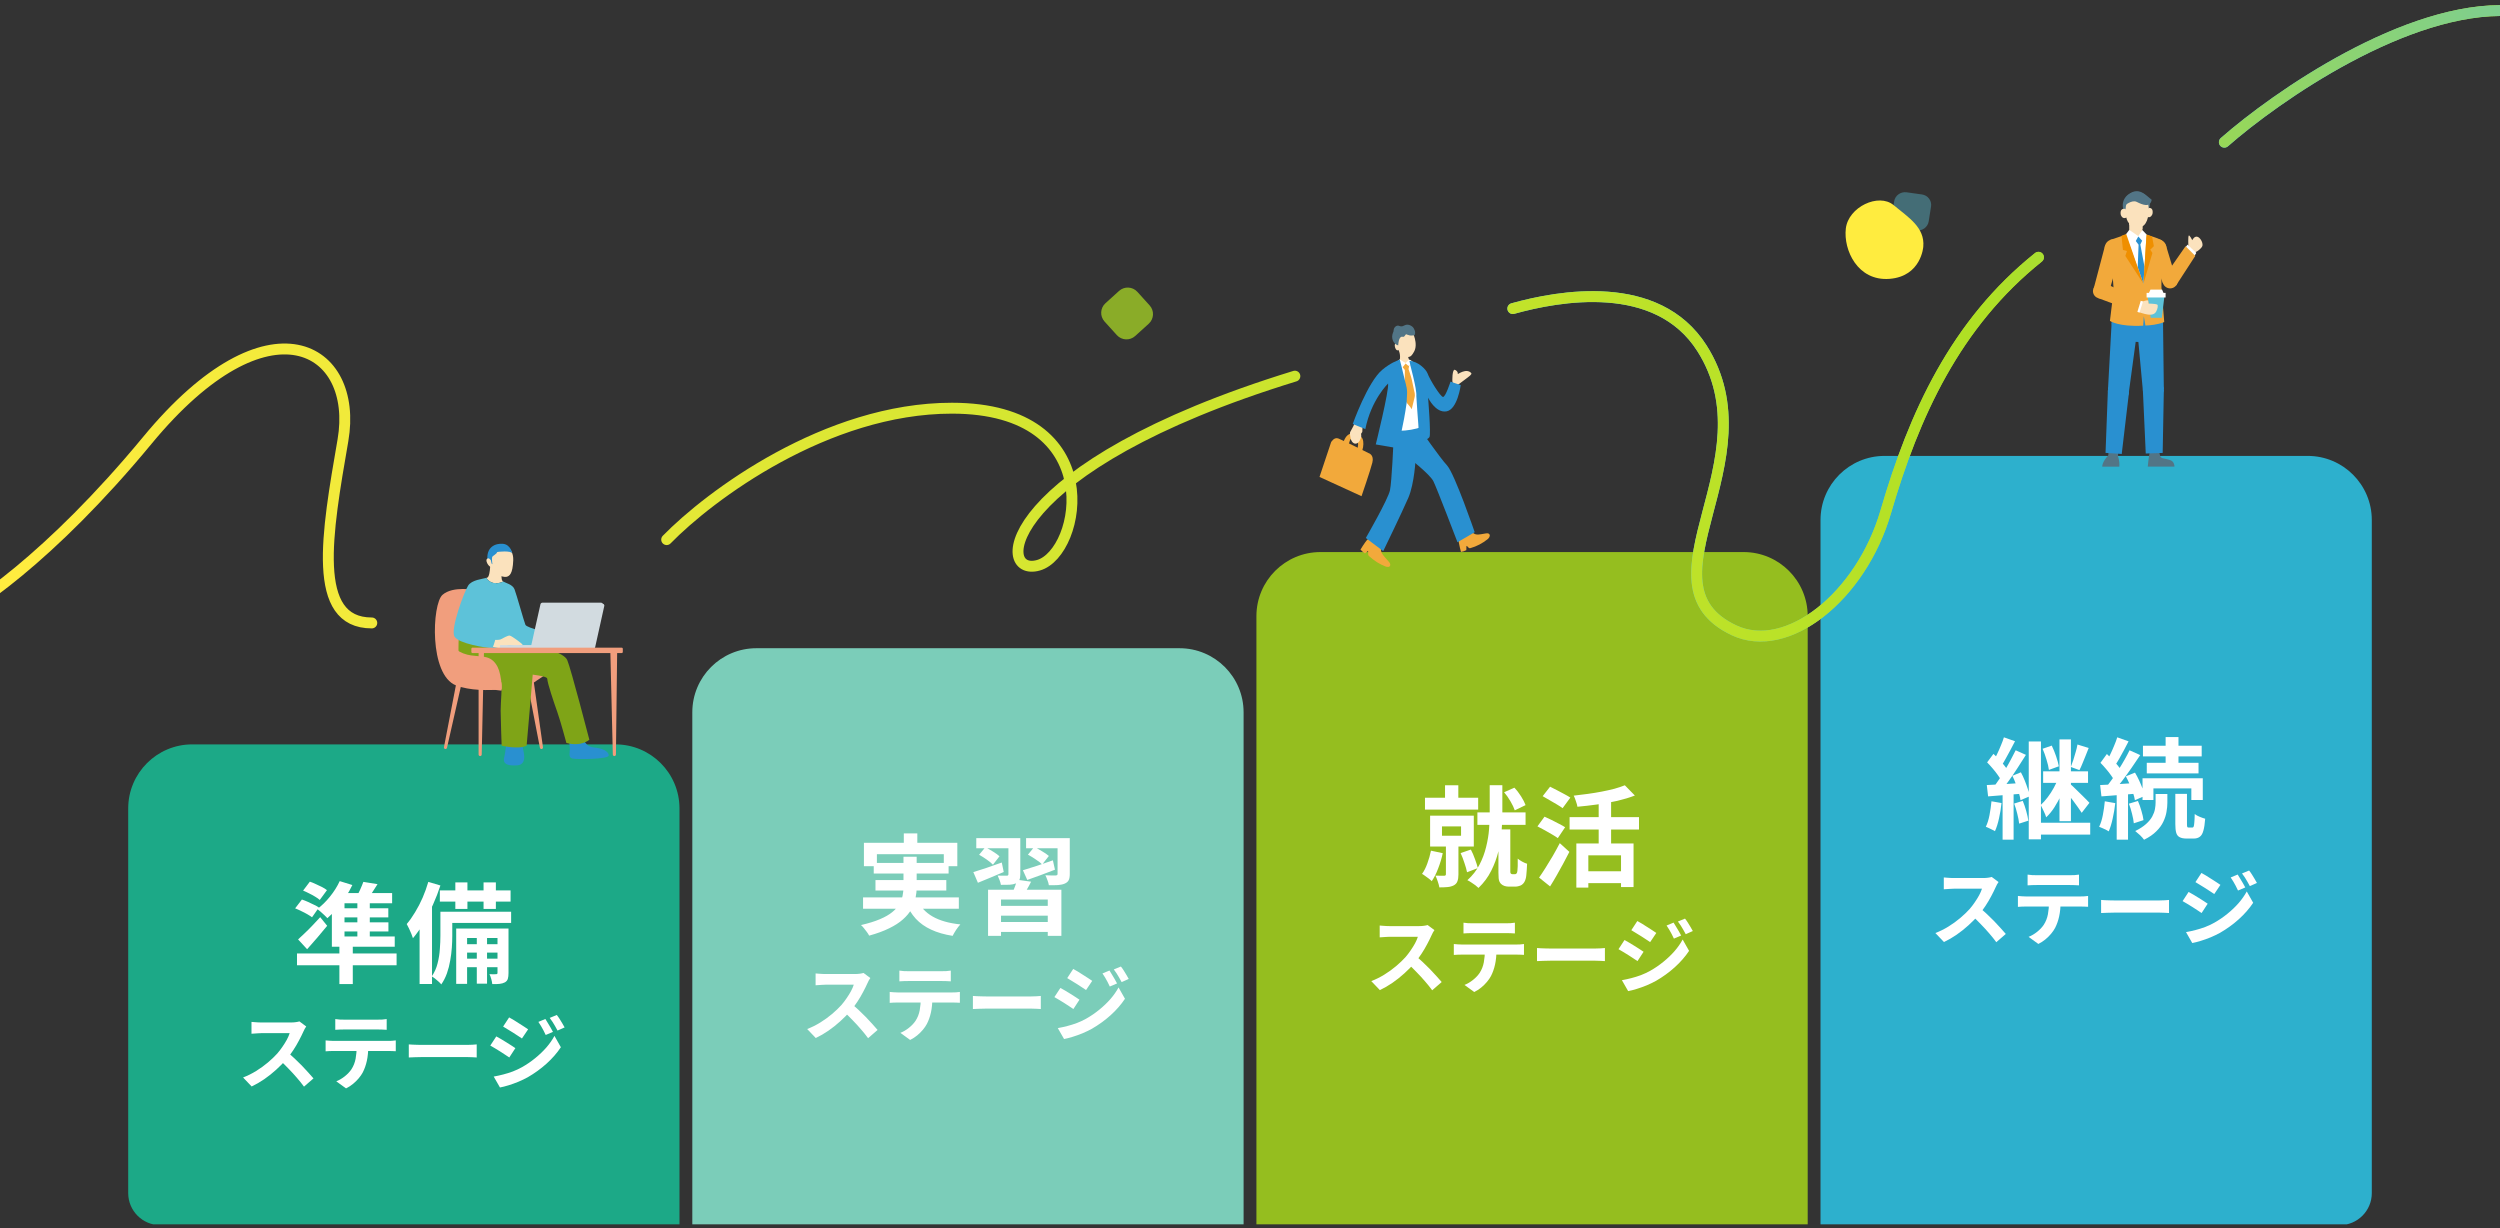 <svg width="460" height="226" viewBox="0 0 460 226" fill="none" xmlns="http://www.w3.org/2000/svg">
<rect x="0" y="0" width="460" height="226" fill="#333333" stroke="none"/>
<g clip-path="url(#clip0_5491_50689)">
<path d="M23.59 148.759C23.59 142.245 28.871 136.964 35.385 136.964H113.231C119.745 136.964 125.026 142.245 125.026 148.759V225.426H29.487C26.23 225.426 23.59 222.785 23.59 219.528V148.759Z" fill="#1CA987"/>
<path d="M100.348 187.492C100.491 187.707 100.645 187.957 100.808 188.244C100.982 188.52 101.151 188.801 101.314 189.087C101.478 189.363 101.621 189.624 101.744 189.869L100.41 190.436C100.256 190.109 100.113 189.818 99.98 189.562C99.847 189.297 99.704 189.041 99.551 188.796C99.408 188.54 99.244 188.285 99.06 188.029L100.348 187.492ZM102.449 186.756C102.612 186.951 102.781 187.186 102.955 187.462C103.129 187.738 103.297 188.014 103.461 188.29C103.624 188.566 103.768 188.816 103.89 189.041L102.587 189.624C102.423 189.307 102.265 189.021 102.112 188.765C101.968 188.509 101.82 188.264 101.667 188.029C101.514 187.794 101.34 187.549 101.146 187.293L102.449 186.756ZM93.678 187.201C93.934 187.334 94.22 187.497 94.537 187.692C94.854 187.886 95.176 188.09 95.503 188.305C95.83 188.509 96.142 188.709 96.438 188.903C96.735 189.087 96.98 189.251 97.174 189.394L96.04 191.08C95.825 190.937 95.569 190.769 95.273 190.574C94.987 190.38 94.68 190.181 94.353 189.976C94.036 189.772 93.719 189.578 93.402 189.394C93.096 189.199 92.82 189.031 92.574 188.888L93.678 187.201ZM90.842 198.088C91.414 197.985 91.997 197.858 92.59 197.704C93.182 197.551 93.77 197.367 94.353 197.152C94.936 196.927 95.503 196.662 96.055 196.355C96.924 195.864 97.731 195.312 98.478 194.699C99.234 194.086 99.914 193.437 100.517 192.752C101.12 192.057 101.621 191.341 102.02 190.605L103.2 192.69C102.495 193.753 101.616 194.76 100.563 195.711C99.52 196.651 98.37 197.485 97.113 198.21C96.592 198.497 96.019 198.773 95.396 199.038C94.772 199.294 94.159 199.514 93.556 199.698C92.963 199.882 92.441 200.015 91.992 200.096L90.842 198.088ZM91.317 190.697C91.572 190.83 91.864 190.993 92.191 191.188C92.518 191.382 92.845 191.581 93.172 191.786C93.499 191.98 93.806 192.174 94.092 192.368C94.389 192.552 94.634 192.716 94.828 192.859L93.709 194.576C93.484 194.423 93.223 194.249 92.927 194.055C92.641 193.861 92.334 193.661 92.007 193.457C91.69 193.253 91.373 193.058 91.056 192.874C90.75 192.68 90.468 192.517 90.213 192.384L91.317 190.697Z" fill="white"/>
<path d="M75.218 192.169C75.402 192.179 75.637 192.195 75.923 192.215C76.209 192.225 76.506 192.235 76.812 192.246C77.129 192.256 77.421 192.261 77.686 192.261C77.942 192.261 78.259 192.261 78.637 192.261C79.015 192.261 79.424 192.261 79.864 192.261C80.314 192.261 80.774 192.261 81.244 192.261C81.724 192.261 82.2 192.261 82.67 192.261C83.14 192.261 83.585 192.261 84.004 192.261C84.423 192.261 84.796 192.261 85.123 192.261C85.46 192.261 85.726 192.261 85.92 192.261C86.278 192.261 86.616 192.251 86.932 192.23C87.249 192.2 87.51 192.179 87.714 192.169V194.576C87.541 194.566 87.28 194.551 86.932 194.53C86.585 194.51 86.248 194.5 85.92 194.5C85.726 194.5 85.46 194.5 85.123 194.5C84.786 194.5 84.408 194.5 83.988 194.5C83.569 194.5 83.125 194.5 82.654 194.5C82.194 194.5 81.724 194.5 81.244 194.5C80.763 194.5 80.298 194.5 79.848 194.5C79.409 194.5 79 194.5 78.622 194.5C78.254 194.5 77.942 194.5 77.686 194.5C77.247 194.5 76.797 194.51 76.337 194.53C75.877 194.541 75.504 194.556 75.218 194.576V192.169Z" fill="white"/>
<path d="M61.691 187.508C61.946 187.549 62.222 187.579 62.519 187.6C62.815 187.61 63.086 187.615 63.331 187.615C63.526 187.615 63.832 187.615 64.251 187.615C64.671 187.615 65.141 187.615 65.662 187.615C66.183 187.615 66.705 187.615 67.226 187.615C67.747 187.615 68.207 187.615 68.606 187.615C69.015 187.615 69.311 187.615 69.495 187.615C69.761 187.615 70.037 187.61 70.323 187.6C70.61 187.579 70.886 187.549 71.151 187.508V189.486C70.886 189.465 70.61 189.45 70.323 189.44C70.037 189.43 69.761 189.424 69.495 189.424C69.311 189.424 69.015 189.424 68.606 189.424C68.207 189.424 67.747 189.424 67.226 189.424C66.705 189.424 66.183 189.424 65.662 189.424C65.141 189.424 64.671 189.424 64.251 189.424C63.843 189.424 63.541 189.424 63.347 189.424C63.081 189.424 62.795 189.43 62.488 189.44C62.192 189.45 61.926 189.465 61.691 189.486V187.508ZM59.912 191.433C60.137 191.454 60.377 191.474 60.633 191.494C60.899 191.515 61.149 191.525 61.384 191.525C61.517 191.525 61.783 191.525 62.181 191.525C62.58 191.525 63.061 191.525 63.623 191.525C64.185 191.525 64.788 191.525 65.432 191.525C66.086 191.525 66.735 191.525 67.379 191.525C68.034 191.525 68.642 191.525 69.204 191.525C69.766 191.525 70.242 191.525 70.63 191.525C71.029 191.525 71.295 191.525 71.427 191.525C71.591 191.525 71.811 191.52 72.087 191.51C72.373 191.489 72.618 191.464 72.823 191.433V193.426C72.639 193.406 72.414 193.396 72.148 193.396C71.882 193.386 71.642 193.38 71.427 193.38C71.295 193.38 71.029 193.38 70.63 193.38C70.242 193.38 69.766 193.38 69.204 193.38C68.642 193.38 68.034 193.38 67.379 193.38C66.735 193.38 66.086 193.38 65.432 193.38C64.788 193.38 64.185 193.38 63.623 193.38C63.061 193.38 62.58 193.38 62.181 193.38C61.783 193.38 61.517 193.38 61.384 193.38C61.159 193.38 60.909 193.386 60.633 193.396C60.367 193.406 60.127 193.421 59.912 193.442V191.433ZM67.763 192.491C67.763 193.493 67.676 194.392 67.502 195.19C67.328 195.977 67.078 196.687 66.751 197.321C66.567 197.669 66.321 198.026 66.015 198.394C65.708 198.762 65.355 199.11 64.957 199.437C64.558 199.764 64.129 200.04 63.669 200.265L61.875 198.962C62.417 198.747 62.938 198.44 63.439 198.042C63.94 197.643 64.343 197.219 64.65 196.769C65.039 196.176 65.299 195.522 65.432 194.806C65.565 194.091 65.631 193.324 65.631 192.506L67.763 192.491Z" fill="white"/>
<path d="M56.348 188.872C56.287 188.964 56.195 189.107 56.072 189.302C55.96 189.496 55.873 189.675 55.812 189.838C55.597 190.319 55.331 190.855 55.014 191.448C54.708 192.041 54.355 192.639 53.956 193.242C53.568 193.835 53.154 194.392 52.714 194.914C52.142 195.558 51.508 196.197 50.813 196.83C50.128 197.454 49.402 198.031 48.636 198.563C47.879 199.084 47.102 199.534 46.305 199.912L44.726 198.256C45.554 197.939 46.356 197.541 47.133 197.06C47.91 196.58 48.63 196.059 49.295 195.496C49.959 194.934 50.532 194.387 51.012 193.856C51.35 193.467 51.666 193.053 51.963 192.614C52.27 192.174 52.541 191.74 52.776 191.31C53.011 190.871 53.184 190.467 53.297 190.099C53.195 190.099 53.011 190.099 52.745 190.099C52.479 190.099 52.167 190.099 51.81 190.099C51.462 190.099 51.094 190.099 50.706 190.099C50.317 190.099 49.944 190.099 49.586 190.099C49.239 190.099 48.932 190.099 48.666 190.099C48.401 190.099 48.211 190.099 48.099 190.099C47.884 190.099 47.659 190.109 47.424 190.13C47.189 190.14 46.964 190.155 46.75 190.176C46.545 190.186 46.387 190.196 46.274 190.206V188.029C46.428 188.039 46.617 188.055 46.842 188.075C47.066 188.095 47.291 188.111 47.516 188.121C47.751 188.131 47.946 188.136 48.099 188.136C48.232 188.136 48.441 188.136 48.728 188.136C49.014 188.136 49.341 188.136 49.709 188.136C50.077 188.136 50.455 188.136 50.844 188.136C51.242 188.136 51.62 188.136 51.978 188.136C52.346 188.136 52.663 188.136 52.929 188.136C53.195 188.136 53.389 188.136 53.512 188.136C53.849 188.136 54.156 188.116 54.432 188.075C54.718 188.034 54.938 187.988 55.091 187.937L56.348 188.872ZM52.914 193.641C53.312 193.958 53.736 194.326 54.186 194.745C54.636 195.164 55.081 195.599 55.52 196.048C55.96 196.498 56.364 196.933 56.732 197.352C57.11 197.761 57.427 198.118 57.682 198.425L55.934 199.943C55.556 199.422 55.122 198.88 54.631 198.318C54.151 197.755 53.639 197.198 53.098 196.646C52.566 196.084 52.024 195.553 51.472 195.052L52.914 193.641Z" fill="white"/>
<path d="M83.781 162.365H86.007V167.238H83.781V162.365ZM88.974 162.365H91.24V167.238H88.974V162.365ZM87.731 171.549H89.616V180.993H87.731V171.549ZM80.933 163.829H93.947V165.894H80.933V163.829ZM85.144 173.734H92.242V175.278H85.144V173.734ZM85.144 176.401H92.242V177.965H85.144V176.401ZM82.016 167.759H94.047V169.824H82.016V167.759ZM81.034 167.759H83.219V172.19C83.219 172.859 83.193 173.58 83.139 174.356C83.086 175.131 82.985 175.926 82.838 176.742C82.705 177.544 82.504 178.326 82.237 179.088C81.969 179.837 81.622 180.518 81.194 181.133C81.087 180.986 80.92 180.812 80.693 180.612C80.479 180.425 80.258 180.238 80.031 180.05C79.804 179.877 79.61 179.743 79.45 179.649C79.944 178.928 80.299 178.132 80.512 177.263C80.74 176.381 80.88 175.499 80.933 174.616C81 173.734 81.034 172.919 81.034 172.17V167.759ZM83.941 170.847H92.483V172.591H85.946V181.033H83.941V170.847ZM91.541 170.847H93.566V179.028C93.566 179.469 93.526 179.823 93.445 180.09C93.365 180.371 93.185 180.592 92.904 180.752C92.623 180.899 92.296 180.993 91.922 181.033C91.547 181.073 91.1 181.086 90.578 181.073C90.551 180.806 90.491 180.498 90.398 180.151C90.304 179.803 90.191 179.502 90.057 179.248C90.338 179.262 90.591 179.268 90.819 179.268C91.046 179.268 91.206 179.262 91.3 179.248C91.46 179.248 91.541 179.168 91.541 179.008V170.847ZM78.808 162.265L81.034 162.927C80.659 164.09 80.205 165.266 79.67 166.456C79.149 167.645 78.574 168.775 77.946 169.844C77.318 170.9 76.663 171.829 75.981 172.631C75.927 172.444 75.834 172.184 75.7 171.849C75.566 171.515 75.419 171.181 75.259 170.847C75.099 170.513 74.958 170.239 74.838 170.025C75.373 169.396 75.887 168.668 76.382 167.839C76.89 167.01 77.351 166.121 77.765 165.172C78.18 164.21 78.527 163.241 78.808 162.265ZM77.204 167.779L79.43 165.553L79.49 165.593V181.053H77.204V167.779Z" fill="white"/>
<path d="M55.769 163.869L57.013 162.225C57.373 162.345 57.748 162.499 58.136 162.686C58.536 162.86 58.917 163.04 59.278 163.227C59.639 163.414 59.933 163.602 60.161 163.789L58.837 165.593C58.637 165.406 58.356 165.206 57.995 164.992C57.648 164.778 57.28 164.577 56.892 164.39C56.505 164.19 56.13 164.016 55.769 163.869ZM54.306 167.137L55.549 165.513C55.883 165.62 56.244 165.76 56.632 165.934C57.033 166.108 57.414 166.288 57.775 166.476C58.149 166.649 58.45 166.817 58.677 166.977L57.414 168.782C57.186 168.608 56.899 168.421 56.551 168.22C56.204 168.02 55.83 167.826 55.428 167.639C55.028 167.438 54.653 167.271 54.306 167.137ZM54.847 172.852C55.208 172.531 55.616 172.15 56.07 171.709C56.538 171.268 57.013 170.793 57.494 170.285C57.988 169.777 58.463 169.269 58.917 168.761L60.201 170.346C59.626 171.054 59.024 171.776 58.396 172.511C57.768 173.246 57.14 173.961 56.511 174.657L54.847 172.852ZM62.447 174.115H64.913V181.073H62.447V174.115ZM54.647 175.439H72.973V177.604H54.647V175.439ZM62.507 162.125L64.833 162.846C64.472 163.622 64.037 164.384 63.529 165.132C63.021 165.881 62.487 166.583 61.925 167.238C61.364 167.893 60.802 168.461 60.241 168.942C60.107 168.795 59.927 168.614 59.7 168.401C59.472 168.187 59.238 167.973 58.998 167.759C58.757 167.545 58.55 167.378 58.376 167.258C59.191 166.656 59.967 165.901 60.702 164.992C61.451 164.069 62.052 163.114 62.507 162.125ZM61.063 165.974L63.389 164.37V172.852H61.063V165.974ZM62.246 164.33H72.151V166.195H61.123L62.246 164.33ZM61.063 172.311H72.632V174.195H61.063V172.311ZM61.945 167.117H71.45V168.802H61.945V167.117ZM61.945 169.704H71.47V171.388H61.945V169.704ZM65.755 165.152H68.041V173.032H65.755V165.152ZM66.858 162.265L69.464 162.686C69.117 163.261 68.763 163.816 68.402 164.35C68.041 164.872 67.72 165.326 67.439 165.714L65.474 165.232C65.728 164.805 65.982 164.317 66.236 163.769C66.49 163.207 66.697 162.706 66.858 162.265Z" fill="white"/>
<path d="M127.385 131.067C127.385 124.552 132.666 119.272 139.18 119.272H217.026C223.54 119.272 228.821 124.552 228.821 131.067V225.426H127.385V131.067Z" fill="#7BCDB9"/>
<path d="M204.143 178.576C204.286 178.791 204.44 179.041 204.603 179.327C204.777 179.603 204.946 179.885 205.109 180.171C205.273 180.447 205.416 180.707 205.538 180.953L204.204 181.52C204.051 181.193 203.908 180.902 203.775 180.646C203.642 180.38 203.499 180.125 203.346 179.879C203.203 179.624 203.039 179.368 202.855 179.113L204.143 178.576ZM206.244 177.84C206.407 178.034 206.576 178.269 206.75 178.545C206.924 178.821 207.092 179.097 207.256 179.373C207.419 179.649 207.562 179.9 207.685 180.125L206.382 180.707C206.218 180.391 206.06 180.104 205.906 179.849C205.763 179.593 205.615 179.348 205.462 179.113C205.308 178.878 205.135 178.632 204.94 178.377L206.244 177.84ZM197.473 178.285C197.729 178.418 198.015 178.581 198.332 178.775C198.649 178.97 198.971 179.174 199.298 179.389C199.625 179.593 199.937 179.793 200.233 179.987C200.53 180.171 200.775 180.334 200.969 180.477L199.834 182.164C199.62 182.021 199.364 181.852 199.068 181.658C198.782 181.464 198.475 181.265 198.148 181.06C197.831 180.856 197.514 180.661 197.197 180.477C196.89 180.283 196.614 180.115 196.369 179.971L197.473 178.285ZM194.636 189.171C195.209 189.069 195.792 188.941 196.384 188.788C196.977 188.635 197.565 188.451 198.148 188.236C198.73 188.011 199.298 187.745 199.85 187.439C200.719 186.948 201.526 186.396 202.272 185.783C203.029 185.169 203.709 184.52 204.312 183.835C204.915 183.14 205.416 182.425 205.814 181.689L206.995 183.774C206.29 184.837 205.411 185.844 204.358 186.795C203.315 187.735 202.165 188.568 200.908 189.294C200.386 189.58 199.814 189.856 199.19 190.122C198.567 190.378 197.954 190.597 197.35 190.781C196.758 190.965 196.236 191.098 195.786 191.18L194.636 189.171ZM195.112 181.781C195.367 181.914 195.659 182.077 195.986 182.271C196.313 182.466 196.64 182.665 196.967 182.869C197.294 183.064 197.601 183.258 197.887 183.452C198.184 183.636 198.429 183.8 198.623 183.943L197.504 185.66C197.279 185.507 197.018 185.333 196.722 185.139C196.436 184.945 196.129 184.745 195.802 184.541C195.485 184.336 195.168 184.142 194.851 183.958C194.544 183.764 194.263 183.6 194.008 183.467L195.112 181.781Z" fill="white"/>
<path d="M179.013 183.253C179.197 183.263 179.432 183.278 179.718 183.299C180.004 183.309 180.301 183.319 180.607 183.329C180.924 183.34 181.216 183.345 181.481 183.345C181.737 183.345 182.054 183.345 182.432 183.345C182.81 183.345 183.219 183.345 183.659 183.345C184.108 183.345 184.568 183.345 185.039 183.345C185.519 183.345 185.994 183.345 186.465 183.345C186.935 183.345 187.38 183.345 187.799 183.345C188.218 183.345 188.591 183.345 188.918 183.345C189.255 183.345 189.521 183.345 189.715 183.345C190.073 183.345 190.41 183.334 190.727 183.314C191.044 183.283 191.305 183.263 191.509 183.253V185.66C191.336 185.65 191.075 185.634 190.727 185.614C190.38 185.594 190.042 185.583 189.715 185.583C189.521 185.583 189.255 185.583 188.918 185.583C188.581 185.583 188.202 185.583 187.783 185.583C187.364 185.583 186.92 185.583 186.449 185.583C185.989 185.583 185.519 185.583 185.039 185.583C184.558 185.583 184.093 185.583 183.643 185.583C183.204 185.583 182.795 185.583 182.417 185.583C182.049 185.583 181.737 185.583 181.481 185.583C181.042 185.583 180.592 185.594 180.132 185.614C179.672 185.624 179.299 185.64 179.013 185.66V183.253Z" fill="white"/>
<path d="M165.486 178.591C165.741 178.632 166.017 178.663 166.314 178.683C166.61 178.694 166.881 178.699 167.126 178.699C167.321 178.699 167.627 178.699 168.046 178.699C168.465 178.699 168.936 178.699 169.457 178.699C169.978 178.699 170.5 178.699 171.021 178.699C171.542 178.699 172.002 178.699 172.401 178.699C172.81 178.699 173.106 178.699 173.29 178.699C173.556 178.699 173.832 178.694 174.118 178.683C174.405 178.663 174.681 178.632 174.946 178.591V180.569C174.681 180.549 174.405 180.534 174.118 180.523C173.832 180.513 173.556 180.508 173.29 180.508C173.106 180.508 172.81 180.508 172.401 180.508C172.002 180.508 171.542 180.508 171.021 180.508C170.5 180.508 169.978 180.508 169.457 180.508C168.936 180.508 168.465 180.508 168.046 180.508C167.637 180.508 167.336 180.508 167.142 180.508C166.876 180.508 166.59 180.513 166.283 180.523C165.987 180.534 165.721 180.549 165.486 180.569V178.591ZM163.707 182.517C163.932 182.537 164.172 182.558 164.428 182.578C164.693 182.598 164.944 182.609 165.179 182.609C165.312 182.609 165.578 182.609 165.976 182.609C166.375 182.609 166.855 182.609 167.418 182.609C167.98 182.609 168.583 182.609 169.227 182.609C169.881 182.609 170.53 182.609 171.174 182.609C171.829 182.609 172.437 182.609 172.999 182.609C173.561 182.609 174.037 182.609 174.425 182.609C174.824 182.609 175.089 182.609 175.222 182.609C175.386 182.609 175.606 182.604 175.882 182.593C176.168 182.573 176.413 182.547 176.618 182.517V184.51C176.434 184.49 176.209 184.479 175.943 184.479C175.677 184.469 175.437 184.464 175.222 184.464C175.089 184.464 174.824 184.464 174.425 184.464C174.037 184.464 173.561 184.464 172.999 184.464C172.437 184.464 171.829 184.464 171.174 184.464C170.53 184.464 169.881 184.464 169.227 184.464C168.583 184.464 167.98 184.464 167.418 184.464C166.855 184.464 166.375 184.464 165.976 184.464C165.578 184.464 165.312 184.464 165.179 184.464C164.954 184.464 164.704 184.469 164.428 184.479C164.162 184.49 163.922 184.505 163.707 184.525V182.517ZM171.558 183.575C171.558 184.576 171.471 185.476 171.297 186.273C171.123 187.06 170.873 187.771 170.546 188.405C170.362 188.752 170.116 189.11 169.81 189.478C169.503 189.846 169.15 190.194 168.752 190.521C168.353 190.848 167.924 191.124 167.464 191.349L165.67 190.045C166.211 189.831 166.733 189.524 167.234 189.125C167.735 188.727 168.138 188.302 168.445 187.853C168.833 187.26 169.094 186.606 169.227 185.89C169.36 185.174 169.426 184.408 169.426 183.59L171.558 183.575Z" fill="white"/>
<path d="M160.143 179.956C160.082 180.048 159.99 180.191 159.867 180.385C159.755 180.58 159.668 180.759 159.607 180.922C159.392 181.403 159.126 181.939 158.809 182.532C158.503 183.125 158.15 183.723 157.751 184.326C157.363 184.919 156.949 185.476 156.509 185.997C155.937 186.641 155.303 187.28 154.608 187.914C153.923 188.538 153.197 189.115 152.431 189.647C151.674 190.168 150.897 190.618 150.1 190.996L148.521 189.34C149.349 189.023 150.151 188.625 150.928 188.144C151.705 187.664 152.425 187.142 153.09 186.58C153.754 186.018 154.327 185.471 154.807 184.939C155.145 184.551 155.461 184.137 155.758 183.697C156.065 183.258 156.335 182.823 156.571 182.394C156.806 181.955 156.979 181.551 157.092 181.183C156.99 181.183 156.806 181.183 156.54 181.183C156.274 181.183 155.962 181.183 155.605 181.183C155.257 181.183 154.889 181.183 154.501 181.183C154.112 181.183 153.739 181.183 153.381 181.183C153.034 181.183 152.727 181.183 152.461 181.183C152.195 181.183 152.006 181.183 151.894 181.183C151.679 181.183 151.454 181.193 151.219 181.213C150.984 181.224 150.759 181.239 150.545 181.259C150.34 181.27 150.182 181.28 150.069 181.29V179.113C150.223 179.123 150.412 179.138 150.637 179.159C150.861 179.179 151.086 179.195 151.311 179.205C151.546 179.215 151.741 179.22 151.894 179.22C152.027 179.22 152.236 179.22 152.523 179.22C152.809 179.22 153.136 179.22 153.504 179.22C153.872 179.22 154.25 179.22 154.639 179.22C155.037 179.22 155.415 179.22 155.773 179.22C156.141 179.22 156.458 179.22 156.724 179.22C156.99 179.22 157.184 179.22 157.307 179.22C157.644 179.22 157.951 179.2 158.227 179.159C158.513 179.118 158.733 179.072 158.886 179.021L160.143 179.956ZM156.709 184.725C157.107 185.042 157.531 185.41 157.981 185.829C158.431 186.248 158.876 186.682 159.315 187.132C159.755 187.582 160.159 188.016 160.527 188.435C160.905 188.844 161.222 189.202 161.477 189.509L159.729 191.027C159.351 190.505 158.917 189.964 158.426 189.401C157.945 188.839 157.434 188.282 156.893 187.73C156.361 187.168 155.819 186.636 155.267 186.135L156.709 184.725Z" fill="white"/>
<path d="M181.801 163.715H195.295V172.197H192.789V165.52H184.187V172.197H181.801V163.715ZM183.004 166.683H193.45V168.487H183.004V166.683ZM183.144 169.65H193.551V171.475H183.144V169.65ZM187.134 161.87L189.721 162.231C189.467 162.753 189.2 163.247 188.919 163.715C188.638 164.183 188.391 164.577 188.177 164.898L186.212 164.477C186.386 164.089 186.56 163.655 186.733 163.174C186.92 162.692 187.054 162.258 187.134 161.87ZM179.635 154.211H186.092V156.075H179.635V154.211ZM185.55 154.211H187.736V160.868C187.736 161.322 187.676 161.676 187.555 161.93C187.435 162.184 187.221 162.392 186.914 162.552C186.593 162.686 186.205 162.766 185.751 162.793C185.296 162.806 184.768 162.813 184.167 162.813C184.127 162.559 184.046 162.271 183.926 161.95C183.806 161.63 183.685 161.349 183.565 161.108C183.913 161.122 184.247 161.128 184.568 161.128C184.902 161.128 185.129 161.128 185.249 161.128C185.356 161.128 185.43 161.108 185.47 161.068C185.524 161.015 185.55 160.941 185.55 160.848V154.211ZM188.799 154.211H195.716V156.075H188.799V154.211ZM194.593 154.211H196.839V160.808C196.839 161.302 196.772 161.683 196.639 161.95C196.518 162.204 196.284 162.412 195.937 162.572C195.603 162.719 195.188 162.813 194.694 162.853C194.212 162.88 193.644 162.886 192.989 162.873C192.949 162.592 192.862 162.285 192.729 161.95C192.608 161.603 192.481 161.302 192.348 161.048C192.735 161.062 193.116 161.075 193.491 161.088C193.878 161.088 194.132 161.088 194.253 161.088C194.373 161.075 194.46 161.048 194.513 161.008C194.567 160.968 194.593 160.894 194.593 160.788V154.211ZM188.217 160.126C188.939 159.912 189.788 159.645 190.764 159.324C191.739 158.99 192.729 158.649 193.731 158.301L194.112 160.026C193.243 160.36 192.361 160.694 191.465 161.028C190.583 161.349 189.768 161.643 189.019 161.91L188.217 160.126ZM189.139 157.258L190.302 155.835C190.744 156.049 191.225 156.316 191.746 156.637C192.281 156.944 192.695 157.232 192.989 157.499L191.766 159.063C191.499 158.782 191.104 158.475 190.583 158.141C190.075 157.793 189.594 157.499 189.139 157.258ZM179.094 160.467C179.762 160.266 180.557 160.012 181.48 159.705C182.416 159.384 183.365 159.05 184.327 158.702L184.688 160.447C183.873 160.781 183.051 161.128 182.222 161.489C181.406 161.837 180.644 162.151 179.936 162.432L179.094 160.467ZM180.156 157.279L181.299 155.895C181.741 156.109 182.215 156.376 182.723 156.697C183.231 157.005 183.625 157.292 183.906 157.559L182.703 159.103C182.436 158.822 182.055 158.508 181.56 158.161C181.065 157.813 180.598 157.519 180.156 157.279Z" fill="white"/>
<path d="M166.301 153.349H168.787V156.537H166.301V153.349ZM158.962 155.073H176.146V159.384H173.66V157.178H161.348V159.384H158.962V155.073ZM160.767 158.783H174.542V160.728H160.767V158.783ZM158.802 165.119H176.427V167.204H158.802V165.119ZM161.088 161.931H174.121V163.856H161.088V161.931ZM168.747 165.54C169.349 166.863 170.305 167.899 171.615 168.648C172.925 169.396 174.622 169.878 176.708 170.091C176.467 170.345 176.206 170.68 175.926 171.094C175.658 171.508 175.444 171.876 175.284 172.197C173.76 171.956 172.443 171.575 171.334 171.054C170.224 170.546 169.282 169.878 168.507 169.049C167.745 168.207 167.11 167.191 166.602 166.001L168.747 165.54ZM166.241 157.64H168.667V163.214C168.667 163.909 168.594 164.604 168.447 165.299C168.313 165.994 168.059 166.669 167.685 167.324C167.324 167.966 166.809 168.581 166.141 169.169C165.486 169.757 164.65 170.299 163.634 170.793C162.618 171.301 161.382 171.756 159.925 172.157C159.831 171.97 159.697 171.756 159.524 171.515C159.363 171.288 159.183 171.054 158.982 170.813C158.795 170.573 158.608 170.372 158.421 170.212C159.811 169.891 160.974 169.53 161.91 169.129C162.859 168.728 163.614 168.294 164.176 167.826C164.75 167.358 165.185 166.87 165.479 166.362C165.773 165.841 165.974 165.319 166.08 164.798C166.187 164.263 166.241 163.722 166.241 163.174V157.64Z" fill="white"/>
<path d="M231.18 113.374C231.18 106.86 236.46 101.579 242.975 101.579H320.821C327.335 101.579 332.616 106.86 332.616 113.374V225.425H231.18V113.374Z" fill="#95BE1F"/>
<path d="M307.938 169.76C308.081 169.975 308.235 170.225 308.398 170.511C308.572 170.787 308.741 171.068 308.904 171.355C309.068 171.631 309.211 171.891 309.333 172.137L307.999 172.704C307.846 172.377 307.703 172.085 307.57 171.83C307.437 171.564 307.294 171.309 307.141 171.063C306.998 170.808 306.834 170.552 306.65 170.297L307.938 169.76ZM310.039 169.024C310.202 169.218 310.371 169.453 310.545 169.729C310.719 170.005 310.887 170.281 311.051 170.557C311.214 170.833 311.357 171.084 311.48 171.309L310.177 171.891C310.013 171.574 309.855 171.288 309.701 171.033C309.558 170.777 309.41 170.532 309.257 170.297C309.103 170.061 308.93 169.816 308.735 169.561L310.039 169.024ZM301.268 169.469C301.524 169.601 301.81 169.765 302.127 169.959C302.444 170.153 302.766 170.358 303.093 170.573C303.42 170.777 303.732 170.976 304.028 171.171C304.325 171.355 304.57 171.518 304.764 171.661L303.629 173.348C303.415 173.205 303.159 173.036 302.863 172.842C302.577 172.648 302.27 172.448 301.943 172.244C301.626 172.039 301.309 171.845 300.992 171.661C300.685 171.467 300.409 171.298 300.164 171.155L301.268 169.469ZM298.431 180.355C299.004 180.253 299.587 180.125 300.179 179.972C300.772 179.819 301.36 179.635 301.943 179.42C302.525 179.195 303.093 178.929 303.645 178.623C304.514 178.132 305.321 177.58 306.067 176.967C306.824 176.353 307.504 175.704 308.107 175.019C308.71 174.324 309.211 173.609 309.609 172.873L310.79 174.958C310.085 176.021 309.206 177.028 308.153 177.979C307.11 178.919 305.96 179.752 304.703 180.478C304.181 180.764 303.609 181.04 302.985 181.306C302.362 181.561 301.749 181.781 301.145 181.965C300.553 182.149 300.031 182.282 299.581 182.364L298.431 180.355ZM298.907 172.965C299.162 173.097 299.454 173.261 299.781 173.455C300.108 173.649 300.435 173.849 300.762 174.053C301.089 174.247 301.396 174.442 301.682 174.636C301.979 174.82 302.224 174.983 302.418 175.127L301.299 176.844C301.074 176.691 300.813 176.517 300.517 176.323C300.231 176.128 299.924 175.929 299.597 175.725C299.28 175.52 298.963 175.326 298.646 175.142C298.339 174.948 298.058 174.784 297.803 174.651L298.907 172.965Z" fill="white"/>
<path d="M282.808 174.437C282.992 174.447 283.227 174.462 283.513 174.483C283.799 174.493 284.096 174.503 284.402 174.513C284.719 174.523 285.011 174.529 285.276 174.529C285.532 174.529 285.849 174.529 286.227 174.529C286.605 174.529 287.014 174.529 287.454 174.529C287.903 174.529 288.363 174.529 288.834 174.529C289.314 174.529 289.789 174.529 290.26 174.529C290.73 174.529 291.175 174.529 291.594 174.529C292.013 174.529 292.386 174.529 292.713 174.529C293.05 174.529 293.316 174.529 293.51 174.529C293.868 174.529 294.205 174.518 294.522 174.498C294.839 174.467 295.1 174.447 295.304 174.437V176.844C295.131 176.834 294.87 176.818 294.522 176.798C294.175 176.777 293.837 176.767 293.51 176.767C293.316 176.767 293.05 176.767 292.713 176.767C292.376 176.767 291.997 176.767 291.578 176.767C291.159 176.767 290.715 176.767 290.244 176.767C289.784 176.767 289.314 176.767 288.834 176.767C288.353 176.767 287.888 176.767 287.438 176.767C286.999 176.767 286.59 176.767 286.212 176.767C285.844 176.767 285.532 176.767 285.276 176.767C284.837 176.767 284.387 176.777 283.927 176.798C283.467 176.808 283.094 176.823 282.808 176.844V174.437Z" fill="white"/>
<path d="M269.281 169.775C269.536 169.816 269.812 169.847 270.109 169.867C270.405 169.877 270.676 169.882 270.921 169.882C271.116 169.882 271.422 169.882 271.841 169.882C272.26 169.882 272.731 169.882 273.252 169.882C273.773 169.882 274.295 169.882 274.816 169.882C275.337 169.882 275.797 169.882 276.196 169.882C276.605 169.882 276.901 169.882 277.085 169.882C277.351 169.882 277.627 169.877 277.913 169.867C278.2 169.847 278.476 169.816 278.741 169.775V171.753C278.476 171.733 278.2 171.717 277.913 171.707C277.627 171.697 277.351 171.692 277.085 171.692C276.901 171.692 276.605 171.692 276.196 171.692C275.797 171.692 275.337 171.692 274.816 171.692C274.295 171.692 273.773 171.692 273.252 171.692C272.731 171.692 272.26 171.692 271.841 171.692C271.432 171.692 271.131 171.692 270.937 171.692C270.671 171.692 270.385 171.697 270.078 171.707C269.782 171.717 269.516 171.733 269.281 171.753V169.775ZM267.502 173.7C267.727 173.721 267.967 173.741 268.223 173.762C268.488 173.782 268.739 173.792 268.974 173.792C269.107 173.792 269.373 173.792 269.771 173.792C270.17 173.792 270.65 173.792 271.213 173.792C271.775 173.792 272.378 173.792 273.022 173.792C273.676 173.792 274.325 173.792 274.969 173.792C275.624 173.792 276.232 173.792 276.794 173.792C277.356 173.792 277.832 173.792 278.22 173.792C278.619 173.792 278.884 173.792 279.017 173.792C279.181 173.792 279.401 173.787 279.677 173.777C279.963 173.757 280.208 173.731 280.413 173.7V175.694C280.229 175.673 280.004 175.663 279.738 175.663C279.472 175.653 279.232 175.648 279.017 175.648C278.884 175.648 278.619 175.648 278.22 175.648C277.832 175.648 277.356 175.648 276.794 175.648C276.232 175.648 275.624 175.648 274.969 175.648C274.325 175.648 273.676 175.648 273.022 175.648C272.378 175.648 271.775 175.648 271.213 175.648C270.65 175.648 270.17 175.648 269.771 175.648C269.373 175.648 269.107 175.648 268.974 175.648C268.749 175.648 268.499 175.653 268.223 175.663C267.957 175.673 267.717 175.689 267.502 175.709V173.7ZM275.353 174.758C275.353 175.76 275.266 176.66 275.092 177.457C274.918 178.244 274.668 178.955 274.341 179.588C274.157 179.936 273.911 180.294 273.605 180.662C273.298 181.03 272.945 181.377 272.547 181.704C272.148 182.032 271.719 182.308 271.259 182.532L269.465 181.229C270.006 181.014 270.528 180.708 271.029 180.309C271.53 179.91 271.933 179.486 272.24 179.036C272.628 178.444 272.889 177.789 273.022 177.074C273.155 176.358 273.221 175.592 273.221 174.774L275.353 174.758Z" fill="white"/>
<path d="M263.938 171.14C263.877 171.232 263.785 171.375 263.662 171.569C263.55 171.763 263.463 171.942 263.401 172.106C263.187 172.586 262.921 173.123 262.604 173.716C262.297 174.309 261.945 174.907 261.546 175.51C261.158 176.103 260.744 176.66 260.304 177.181C259.732 177.825 259.098 178.464 258.403 179.098C257.718 179.721 256.992 180.299 256.225 180.831C255.469 181.352 254.692 181.802 253.895 182.18L252.315 180.524C253.143 180.207 253.946 179.808 254.723 179.328C255.5 178.847 256.22 178.326 256.885 177.764C257.549 177.202 258.122 176.655 258.602 176.123C258.939 175.735 259.256 175.321 259.553 174.881C259.859 174.442 260.13 174.007 260.365 173.578C260.601 173.138 260.774 172.735 260.887 172.367C260.785 172.367 260.601 172.367 260.335 172.367C260.069 172.367 259.757 172.367 259.399 172.367C259.052 172.367 258.684 172.367 258.295 172.367C257.907 172.367 257.534 172.367 257.176 172.367C256.829 172.367 256.522 172.367 256.256 172.367C255.99 172.367 255.801 172.367 255.689 172.367C255.474 172.367 255.249 172.377 255.014 172.397C254.779 172.407 254.554 172.423 254.339 172.443C254.135 172.453 253.977 172.464 253.864 172.474V170.297C254.017 170.307 254.207 170.322 254.431 170.343C254.656 170.363 254.881 170.378 255.106 170.389C255.341 170.399 255.535 170.404 255.689 170.404C255.822 170.404 256.031 170.404 256.317 170.404C256.604 170.404 256.931 170.404 257.299 170.404C257.667 170.404 258.045 170.404 258.433 170.404C258.832 170.404 259.21 170.404 259.568 170.404C259.936 170.404 260.253 170.404 260.519 170.404C260.785 170.404 260.979 170.404 261.101 170.404C261.439 170.404 261.745 170.383 262.021 170.343C262.308 170.302 262.527 170.256 262.681 170.205L263.938 171.14ZM260.503 175.909C260.902 176.225 261.326 176.593 261.776 177.013C262.226 177.432 262.671 177.866 263.11 178.316C263.55 178.766 263.953 179.2 264.321 179.619C264.7 180.028 265.017 180.386 265.272 180.693L263.524 182.211C263.146 181.689 262.711 181.147 262.221 180.585C261.74 180.023 261.229 179.466 260.687 178.914C260.156 178.352 259.614 177.82 259.062 177.319L260.503 175.909Z" fill="white"/>
<path d="M290.047 155.2H300.574V163.22H298.268V157.385H292.253V163.32H290.047V155.2ZM298.97 144.492L300.815 146.377C299.839 146.751 298.756 147.079 297.566 147.36C296.377 147.627 295.153 147.847 293.897 148.021C292.654 148.195 291.437 148.335 290.247 148.442C290.207 148.162 290.114 147.821 289.967 147.42C289.833 147.005 289.699 146.664 289.566 146.397C290.421 146.303 291.283 146.197 292.152 146.076C293.035 145.956 293.89 145.816 294.719 145.655C295.548 145.495 296.323 145.321 297.045 145.134C297.767 144.933 298.408 144.719 298.97 144.492ZM294.157 146.758H296.443V156.463H294.157V146.758ZM288.804 150.347H301.576V152.633H288.804V150.347ZM291.631 160.313H299.23V162.498H291.631V160.313ZM283.851 146.497L285.215 144.753C285.589 144.94 286.01 145.154 286.478 145.394C286.946 145.635 287.4 145.876 287.841 146.116C288.296 146.357 288.663 146.571 288.944 146.758L287.521 148.703C287.253 148.502 286.906 148.275 286.478 148.021C286.05 147.767 285.602 147.507 285.134 147.239C284.667 146.958 284.239 146.711 283.851 146.497ZM282.889 152.052L284.192 150.267C284.566 150.427 284.994 150.628 285.475 150.868C285.957 151.109 286.424 151.35 286.879 151.59C287.333 151.818 287.701 152.025 287.982 152.212L286.638 154.217C286.371 154.017 286.017 153.789 285.576 153.535C285.148 153.281 284.693 153.021 284.212 152.753C283.731 152.486 283.29 152.252 282.889 152.052ZM283.189 161.476C283.55 160.968 283.945 160.373 284.372 159.691C284.814 158.996 285.261 158.261 285.716 157.485C286.17 156.697 286.598 155.915 286.999 155.139L288.764 156.744C288.416 157.439 288.042 158.154 287.641 158.889C287.253 159.624 286.852 160.346 286.438 161.055C286.037 161.763 285.629 162.445 285.215 163.1L283.189 161.476Z" fill="white"/>
<path d="M265.886 144.492H268.332V147.961H265.886V144.492ZM262.197 146.778H271.982V148.964H262.197V146.778ZM271.841 149.485H280.704V151.771H271.841V149.485ZM265.325 152.052V153.776H268.834V152.052H265.325ZM263.139 150.087H271.18V155.761H263.139V150.087ZM266.047 154.939H268.352V160.914C268.352 161.409 268.292 161.817 268.172 162.137C268.065 162.458 267.844 162.712 267.51 162.899C267.176 163.073 266.788 163.18 266.347 163.22C265.92 163.26 265.418 163.28 264.843 163.28C264.79 162.959 264.69 162.592 264.543 162.177C264.409 161.763 264.269 161.409 264.122 161.115C264.456 161.128 264.783 161.135 265.104 161.135C265.438 161.135 265.652 161.135 265.746 161.135C265.946 161.135 266.047 161.041 266.047 160.854V154.939ZM263.299 156.523L265.465 156.984C265.265 157.933 264.984 158.869 264.623 159.791C264.275 160.714 263.881 161.496 263.44 162.137C263.32 162.004 263.146 161.85 262.919 161.676C262.705 161.516 262.484 161.355 262.257 161.195C262.03 161.021 261.829 160.887 261.655 160.794C262.043 160.259 262.37 159.611 262.638 158.849C262.919 158.087 263.139 157.312 263.299 156.523ZM268.753 156.964L270.638 156.322C270.919 156.844 271.173 157.432 271.4 158.087C271.641 158.729 271.815 159.277 271.922 159.731L269.936 160.493C269.843 160.012 269.682 159.444 269.455 158.789C269.241 158.12 269.007 157.512 268.753 156.964ZM276.754 145.776L278.639 144.933C279.093 145.401 279.508 145.936 279.882 146.537C280.256 147.126 280.53 147.66 280.704 148.142L278.719 149.104C278.559 148.623 278.298 148.075 277.937 147.46C277.576 146.832 277.182 146.27 276.754 145.776ZM274.107 144.472H276.433V149.625C276.433 150.641 276.386 151.751 276.293 152.954C276.199 154.157 276.005 155.38 275.711 156.623C275.417 157.853 274.976 159.049 274.388 160.212C273.813 161.375 273.031 162.431 272.042 163.381C271.895 163.233 271.701 163.066 271.46 162.879C271.22 162.705 270.966 162.532 270.698 162.358C270.444 162.184 270.21 162.05 269.997 161.957C270.946 161.101 271.688 160.152 272.222 159.11C272.77 158.054 273.178 156.964 273.445 155.841C273.726 154.718 273.907 153.629 273.987 152.573C274.067 151.503 274.107 150.521 274.107 149.625V144.472ZM275.711 152.613H277.897V160.393C277.897 160.46 277.903 160.527 277.917 160.593C277.93 160.647 277.95 160.687 277.977 160.714C278.057 160.807 278.157 160.854 278.278 160.854C278.331 160.854 278.398 160.854 278.478 160.854C278.559 160.854 278.625 160.854 278.679 160.854C278.746 160.854 278.812 160.847 278.879 160.834C278.946 160.807 278.993 160.774 279.02 160.734C279.073 160.694 279.113 160.627 279.14 160.533C279.167 160.44 279.187 160.346 279.2 160.253C279.227 160.065 279.247 159.771 279.26 159.37C279.274 158.956 279.274 158.495 279.26 157.987C279.461 158.161 279.728 158.341 280.062 158.528C280.397 158.715 280.704 158.849 280.985 158.929C280.971 159.29 280.951 159.658 280.925 160.032C280.911 160.393 280.884 160.72 280.844 161.014C280.818 161.309 280.778 161.536 280.724 161.696C280.604 162.177 280.37 162.545 280.022 162.799C279.875 162.906 279.688 162.986 279.461 163.04C279.247 163.106 279.033 163.14 278.819 163.14C278.699 163.14 278.565 163.14 278.418 163.14C278.271 163.14 278.124 163.14 277.977 163.14C277.843 163.14 277.723 163.14 277.616 163.14C277.349 163.14 277.088 163.1 276.834 163.02C276.58 162.939 276.36 162.806 276.172 162.619C276.052 162.485 275.959 162.345 275.892 162.198C275.825 162.05 275.778 161.85 275.751 161.596C275.725 161.342 275.711 161.001 275.711 160.573V152.613Z" fill="white"/>
<path d="M334.975 95.682C334.975 89.168 340.255 83.887 346.769 83.887H424.616C431.13 83.887 436.411 89.168 436.411 95.682V219.528C436.411 222.785 433.77 225.426 430.513 225.426H334.975V95.682Z" fill="#2DB0CD"/>
<path d="M411.733 160.914C411.876 161.129 412.029 161.379 412.193 161.665C412.367 161.941 412.535 162.222 412.699 162.509C412.863 162.785 413.006 163.045 413.128 163.291L411.794 163.858C411.641 163.531 411.498 163.24 411.365 162.984C411.232 162.718 411.089 162.463 410.936 162.217C410.793 161.962 410.629 161.706 410.445 161.451L411.733 160.914ZM413.834 160.178C413.997 160.372 414.166 160.607 414.34 160.883C414.513 161.159 414.682 161.435 414.846 161.711C415.009 161.987 415.152 162.238 415.275 162.463L413.972 163.045C413.808 162.728 413.65 162.442 413.496 162.187C413.353 161.931 413.205 161.686 413.052 161.451C412.898 161.216 412.725 160.97 412.53 160.715L413.834 160.178ZM405.063 160.623C405.319 160.756 405.605 160.919 405.922 161.113C406.239 161.308 406.561 161.512 406.888 161.727C407.215 161.931 407.527 162.13 407.823 162.325C408.119 162.509 408.365 162.672 408.559 162.815L407.424 164.502C407.21 164.359 406.954 164.19 406.658 163.996C406.371 163.802 406.065 163.602 405.738 163.398C405.421 163.194 405.104 162.999 404.787 162.815C404.48 162.621 404.204 162.452 403.959 162.309L405.063 160.623ZM402.226 171.509C402.799 171.407 403.381 171.279 403.974 171.126C404.567 170.973 405.155 170.789 405.738 170.574C406.32 170.349 406.888 170.083 407.44 169.777C408.309 169.286 409.116 168.734 409.862 168.121C410.619 167.507 411.299 166.858 411.902 166.173C412.505 165.478 413.006 164.763 413.404 164.027L414.585 166.112C413.88 167.175 413.001 168.182 411.948 169.133C410.905 170.073 409.755 170.906 408.498 171.632C407.976 171.918 407.404 172.194 406.78 172.46C406.157 172.716 405.543 172.935 404.94 173.119C404.347 173.303 403.826 173.436 403.376 173.518L402.226 171.509ZM402.702 164.119C402.957 164.252 403.249 164.415 403.576 164.609C403.903 164.804 404.23 165.003 404.557 165.207C404.884 165.402 405.191 165.596 405.477 165.79C405.773 165.974 406.019 166.138 406.213 166.281L405.094 167.998C404.869 167.845 404.608 167.671 404.312 167.477C404.025 167.282 403.719 167.083 403.392 166.879C403.075 166.674 402.758 166.48 402.441 166.296C402.134 166.102 401.853 165.938 401.598 165.805L402.702 164.119Z" fill="white"/>
<path d="M386.603 165.591C386.787 165.601 387.022 165.616 387.308 165.637C387.594 165.647 387.891 165.657 388.197 165.667C388.514 165.677 388.805 165.683 389.071 165.683C389.327 165.683 389.644 165.683 390.022 165.683C390.4 165.683 390.809 165.683 391.249 165.683C391.698 165.683 392.158 165.683 392.629 165.683C393.109 165.683 393.584 165.683 394.055 165.683C394.525 165.683 394.969 165.683 395.389 165.683C395.808 165.683 396.181 165.683 396.508 165.683C396.845 165.683 397.111 165.683 397.305 165.683C397.663 165.683 398 165.672 398.317 165.652C398.634 165.621 398.895 165.601 399.099 165.591V167.998C398.925 167.988 398.665 167.972 398.317 167.952C397.97 167.931 397.632 167.921 397.305 167.921C397.111 167.921 396.845 167.921 396.508 167.921C396.171 167.921 395.792 167.921 395.373 167.921C394.954 167.921 394.509 167.921 394.039 167.921C393.579 167.921 393.109 167.921 392.629 167.921C392.148 167.921 391.683 167.921 391.233 167.921C390.794 167.921 390.385 167.921 390.007 167.921C389.639 167.921 389.327 167.921 389.071 167.921C388.632 167.921 388.182 167.931 387.722 167.952C387.262 167.962 386.889 167.977 386.603 167.998V165.591Z" fill="white"/>
<path d="M373.076 160.929C373.331 160.97 373.607 161.001 373.904 161.021C374.2 161.031 374.471 161.037 374.716 161.037C374.91 161.037 375.217 161.037 375.636 161.037C376.055 161.037 376.526 161.037 377.047 161.037C377.568 161.037 378.09 161.037 378.611 161.037C379.132 161.037 379.592 161.037 379.991 161.037C380.4 161.037 380.696 161.037 380.88 161.037C381.146 161.037 381.422 161.031 381.708 161.021C381.994 161.001 382.27 160.97 382.536 160.929V162.907C382.27 162.887 381.994 162.871 381.708 162.861C381.422 162.851 381.146 162.846 380.88 162.846C380.696 162.846 380.4 162.846 379.991 162.846C379.592 162.846 379.132 162.846 378.611 162.846C378.09 162.846 377.568 162.846 377.047 162.846C376.526 162.846 376.055 162.846 375.636 162.846C375.227 162.846 374.926 162.846 374.732 162.846C374.466 162.846 374.18 162.851 373.873 162.861C373.576 162.871 373.311 162.887 373.076 162.907V160.929ZM371.297 164.855C371.522 164.875 371.762 164.895 372.018 164.916C372.283 164.936 372.534 164.947 372.769 164.947C372.902 164.947 373.168 164.947 373.566 164.947C373.965 164.947 374.445 164.947 375.008 164.947C375.57 164.947 376.173 164.947 376.817 164.947C377.471 164.947 378.12 164.947 378.764 164.947C379.418 164.947 380.027 164.947 380.589 164.947C381.151 164.947 381.626 164.947 382.015 164.947C382.414 164.947 382.679 164.947 382.812 164.947C382.976 164.947 383.196 164.941 383.472 164.931C383.758 164.911 384.003 164.885 384.208 164.855V166.848C384.024 166.827 383.799 166.817 383.533 166.817C383.267 166.807 383.027 166.802 382.812 166.802C382.679 166.802 382.414 166.802 382.015 166.802C381.626 166.802 381.151 166.802 380.589 166.802C380.027 166.802 379.418 166.802 378.764 166.802C378.12 166.802 377.471 166.802 376.817 166.802C376.173 166.802 375.57 166.802 375.008 166.802C374.445 166.802 373.965 166.802 373.566 166.802C373.168 166.802 372.902 166.802 372.769 166.802C372.544 166.802 372.294 166.807 372.018 166.817C371.752 166.827 371.512 166.843 371.297 166.863V164.855ZM379.148 165.913C379.148 166.914 379.061 167.814 378.887 168.611C378.713 169.398 378.463 170.109 378.136 170.743C377.952 171.09 377.706 171.448 377.4 171.816C377.093 172.184 376.74 172.531 376.342 172.859C375.943 173.186 375.514 173.462 375.054 173.687L373.26 172.383C373.801 172.169 374.323 171.862 374.824 171.463C375.324 171.065 375.728 170.64 376.035 170.191C376.423 169.598 376.684 168.943 376.817 168.228C376.95 167.512 377.016 166.746 377.016 165.928L379.148 165.913Z" fill="white"/>
<path d="M367.733 162.294C367.672 162.386 367.58 162.529 367.457 162.723C367.345 162.918 367.258 163.096 367.196 163.26C366.982 163.74 366.716 164.277 366.399 164.87C366.092 165.463 365.74 166.061 365.341 166.664C364.953 167.257 364.539 167.814 364.099 168.335C363.527 168.979 362.893 169.618 362.198 170.252C361.513 170.876 360.787 171.453 360.02 171.985C359.264 172.506 358.487 172.956 357.69 173.334L356.11 171.678C356.938 171.361 357.741 170.962 358.518 170.482C359.295 170.002 360.015 169.48 360.68 168.918C361.344 168.356 361.917 167.809 362.397 167.277C362.734 166.889 363.051 166.475 363.348 166.035C363.654 165.596 363.925 165.161 364.16 164.732C364.395 164.292 364.569 163.889 364.682 163.521C364.579 163.521 364.395 163.521 364.13 163.521C363.864 163.521 363.552 163.521 363.194 163.521C362.847 163.521 362.479 163.521 362.09 163.521C361.702 163.521 361.329 163.521 360.971 163.521C360.623 163.521 360.317 163.521 360.051 163.521C359.785 163.521 359.596 163.521 359.484 163.521C359.269 163.521 359.044 163.531 358.809 163.551C358.574 163.562 358.349 163.577 358.134 163.597C357.93 163.608 357.771 163.618 357.659 163.628V161.451C357.812 161.461 358.001 161.476 358.226 161.497C358.451 161.517 358.676 161.532 358.901 161.543C359.136 161.553 359.33 161.558 359.484 161.558C359.617 161.558 359.826 161.558 360.112 161.558C360.399 161.558 360.726 161.558 361.094 161.558C361.462 161.558 361.84 161.558 362.228 161.558C362.627 161.558 363.005 161.558 363.363 161.558C363.731 161.558 364.048 161.558 364.314 161.558C364.579 161.558 364.774 161.558 364.896 161.558C365.234 161.558 365.54 161.538 365.816 161.497C366.103 161.456 366.322 161.41 366.476 161.359L367.733 162.294ZM364.298 167.063C364.697 167.38 365.121 167.748 365.571 168.167C366.021 168.586 366.465 169.02 366.905 169.47C367.345 169.92 367.748 170.354 368.116 170.773C368.495 171.182 368.811 171.54 369.067 171.847L367.319 173.365C366.941 172.843 366.506 172.302 366.016 171.739C365.535 171.177 365.024 170.62 364.482 170.068C363.951 169.506 363.409 168.974 362.857 168.473L364.298 167.063Z" fill="white"/>
<path d="M398.474 135.626H400.84V141.301H398.474V135.626ZM394.304 137.21H405.111V139.175H394.304V137.21ZM395.006 140.358H404.53V142.303H395.006V140.358ZM394.224 143.206H405.312V147.196H403.207V145.07H396.229V147.196H394.224V143.206ZM400.259 146.073H402.404V151.627C402.404 151.908 402.425 152.088 402.465 152.169C402.505 152.235 402.592 152.269 402.725 152.269C402.765 152.269 402.832 152.269 402.926 152.269C403.019 152.269 403.106 152.269 403.187 152.269C403.28 152.269 403.354 152.269 403.407 152.269C403.501 152.269 403.574 152.215 403.628 152.108C403.681 151.988 403.721 151.754 403.748 151.407C403.788 151.046 403.815 150.504 403.828 149.782C404.042 149.956 404.343 150.123 404.73 150.284C405.118 150.444 405.459 150.564 405.753 150.645C405.686 151.594 405.573 152.336 405.412 152.87C405.265 153.405 405.045 153.773 404.75 153.973C404.47 154.187 404.095 154.294 403.628 154.294C403.547 154.294 403.447 154.294 403.327 154.294C403.22 154.294 403.106 154.294 402.986 154.294C402.866 154.294 402.745 154.294 402.625 154.294C402.518 154.294 402.425 154.294 402.344 154.294C401.783 154.294 401.348 154.207 401.041 154.033C400.734 153.873 400.526 153.599 400.419 153.211C400.312 152.824 400.259 152.296 400.259 151.627V146.073ZM396.63 146.093H398.795V147.717C398.795 148.225 398.742 148.78 398.635 149.381C398.541 149.97 398.347 150.571 398.053 151.186C397.773 151.801 397.345 152.389 396.77 152.951C396.209 153.525 395.453 154.047 394.504 154.515C394.331 154.261 394.083 153.98 393.762 153.672C393.442 153.378 393.147 153.124 392.88 152.91C393.696 152.509 394.357 152.082 394.865 151.627C395.373 151.173 395.754 150.711 396.008 150.244C396.262 149.776 396.429 149.321 396.509 148.88C396.59 148.439 396.63 148.025 396.63 147.637V146.093ZM389.572 135.666L391.657 136.408C391.39 136.93 391.109 137.464 390.815 138.012C390.521 138.547 390.233 139.068 389.953 139.576C389.672 140.071 389.405 140.505 389.151 140.88L387.546 140.218C387.787 139.804 388.034 139.336 388.288 138.814C388.542 138.293 388.783 137.752 389.01 137.19C389.251 136.629 389.438 136.121 389.572 135.666ZM391.837 138.052L393.802 138.935C393.308 139.683 392.773 140.472 392.198 141.301C391.624 142.13 391.049 142.925 390.474 143.687C389.899 144.449 389.351 145.117 388.83 145.692L387.446 144.93C387.821 144.476 388.208 143.968 388.609 143.406C389.024 142.831 389.425 142.236 389.812 141.622C390.213 140.993 390.588 140.372 390.935 139.757C391.283 139.142 391.583 138.574 391.837 138.052ZM386.484 140.358L387.667 138.734C388.001 139.055 388.349 139.403 388.709 139.777C389.07 140.151 389.405 140.525 389.712 140.9C390.019 141.274 390.247 141.622 390.394 141.942L389.11 143.767C388.963 143.446 388.743 143.085 388.449 142.684C388.168 142.283 387.854 141.882 387.506 141.481C387.159 141.067 386.818 140.693 386.484 140.358ZM391.156 142.845L392.84 142.163C393.107 142.604 393.361 143.085 393.602 143.607C393.843 144.128 394.056 144.636 394.244 145.131C394.431 145.612 394.564 146.046 394.645 146.434L392.82 147.236C392.767 146.848 392.653 146.4 392.479 145.892C392.305 145.385 392.105 144.87 391.878 144.349C391.65 143.814 391.41 143.313 391.156 142.845ZM386.424 144.449C387.319 144.409 388.375 144.355 389.592 144.288C390.808 144.208 392.045 144.128 393.301 144.048L393.341 146.013C392.165 146.106 390.989 146.2 389.812 146.294C388.649 146.374 387.6 146.454 386.664 146.534L386.424 144.449ZM391.717 147.878L393.381 147.376C393.622 147.924 393.836 148.533 394.023 149.201C394.224 149.869 394.351 150.437 394.404 150.905L392.619 151.487C392.579 151.006 392.472 150.431 392.299 149.762C392.138 149.081 391.944 148.452 391.717 147.878ZM387.286 147.436L389.211 147.777C389.104 148.74 388.943 149.689 388.73 150.625C388.529 151.547 388.288 152.329 388.008 152.971C387.874 152.877 387.7 152.777 387.486 152.67C387.272 152.563 387.052 152.463 386.825 152.369C386.597 152.262 386.404 152.182 386.243 152.128C386.537 151.527 386.764 150.805 386.925 149.963C387.085 149.121 387.206 148.279 387.286 147.436ZM389.471 145.532H391.557V154.494H389.471V145.532Z" fill="white"/>
<path d="M373.29 136.428H375.536V154.434H373.29V136.428ZM378.944 136.047H381.05V151.106H378.944V136.047ZM382.253 136.99L384.318 137.631C384.131 138.113 383.937 138.6 383.737 139.095C383.536 139.59 383.342 140.064 383.155 140.519C382.981 140.96 382.801 141.354 382.614 141.702L381.03 141.12C381.177 140.746 381.33 140.318 381.491 139.837C381.651 139.342 381.798 138.848 381.932 138.353C382.079 137.859 382.186 137.404 382.253 136.99ZM375.836 137.772L377.521 137.19C377.815 137.792 378.082 138.447 378.323 139.155C378.563 139.864 378.73 140.479 378.824 141L376.999 141.662C376.933 141.127 376.785 140.499 376.558 139.777C376.344 139.042 376.104 138.373 375.836 137.772ZM375.937 141.922H384.198V144.048H375.937V141.922ZM374.633 151.386H384.599V153.572H374.633V151.386ZM378.724 143.145L380.268 143.827C380 144.589 379.673 145.384 379.285 146.213C378.898 147.042 378.47 147.824 378.002 148.559C377.534 149.281 377.033 149.889 376.498 150.384C376.404 150.05 376.251 149.669 376.037 149.241C375.836 148.8 375.656 148.426 375.495 148.118C375.923 147.73 376.344 147.263 376.759 146.715C377.186 146.153 377.567 145.565 377.902 144.95C378.249 144.322 378.523 143.72 378.724 143.145ZM380.849 144.188C380.983 144.295 381.177 144.469 381.431 144.709C381.685 144.937 381.959 145.204 382.253 145.511C382.56 145.806 382.861 146.1 383.155 146.394C383.463 146.688 383.73 146.955 383.957 147.196C384.184 147.423 384.351 147.597 384.458 147.717L383.035 149.562C382.861 149.281 382.634 148.947 382.353 148.559C382.072 148.158 381.772 147.744 381.451 147.316C381.13 146.888 380.816 146.487 380.508 146.113C380.201 145.739 379.94 145.425 379.726 145.171L380.849 144.188ZM368.718 135.666L370.763 136.388C370.496 136.909 370.215 137.444 369.921 137.992C369.641 138.527 369.36 139.042 369.079 139.536C368.812 140.031 368.551 140.472 368.297 140.86L366.713 140.218C366.954 139.804 367.194 139.336 367.435 138.814C367.689 138.293 367.929 137.752 368.157 137.19C368.397 136.629 368.584 136.121 368.718 135.666ZM370.884 138.052L372.769 138.895C372.301 139.656 371.793 140.452 371.245 141.281C370.71 142.109 370.169 142.905 369.62 143.667C369.086 144.415 368.578 145.084 368.097 145.672L366.733 144.93C367.094 144.475 367.462 143.967 367.836 143.406C368.224 142.831 368.598 142.236 368.959 141.621C369.333 140.993 369.681 140.372 370.001 139.757C370.336 139.142 370.63 138.574 370.884 138.052ZM365.63 140.278L366.793 138.714C367.141 139.022 367.488 139.369 367.836 139.757C368.197 140.131 368.524 140.505 368.818 140.88C369.126 141.254 369.36 141.595 369.52 141.902L368.257 143.687C368.11 143.366 367.889 143.005 367.595 142.604C367.315 142.203 367 141.802 366.653 141.401C366.305 140.987 365.964 140.612 365.63 140.278ZM370.282 142.744L371.846 142.103C372.1 142.571 372.334 143.072 372.548 143.607C372.762 144.128 372.949 144.643 373.109 145.151C373.283 145.645 373.403 146.1 373.47 146.514L371.766 147.236C371.726 146.835 371.626 146.38 371.465 145.872C371.318 145.351 371.138 144.816 370.924 144.268C370.723 143.72 370.509 143.212 370.282 142.744ZM365.57 144.449C366.426 144.409 367.428 144.355 368.578 144.288C369.741 144.208 370.924 144.135 372.127 144.068L372.167 146.033C371.057 146.126 369.941 146.213 368.818 146.293C367.709 146.374 366.706 146.454 365.811 146.534L365.57 144.449ZM370.603 147.857L372.187 147.356C372.428 147.931 372.642 148.559 372.829 149.241C373.016 149.909 373.143 150.498 373.21 151.005L371.525 151.547C371.472 151.039 371.358 150.444 371.184 149.762C371.024 149.067 370.83 148.432 370.603 147.857ZM366.432 147.436L368.277 147.757C368.183 148.72 368.03 149.662 367.816 150.584C367.615 151.507 367.368 152.289 367.074 152.93C366.954 152.85 366.787 152.763 366.573 152.67C366.372 152.563 366.165 152.463 365.951 152.369C365.737 152.262 365.55 152.182 365.39 152.128C365.684 151.527 365.911 150.805 366.071 149.963C366.232 149.121 366.352 148.279 366.432 147.436ZM368.478 145.531H370.503V154.494H368.478V145.531Z" fill="white"/>
<path d="M81.968 137.819C81.968 137.819 81.934 137.819 81.912 137.819C81.755 137.791 81.653 137.639 81.687 137.481L84.076 125.099C84.104 124.942 84.256 124.846 84.413 124.869C84.57 124.897 85.071 125.094 85.043 125.251L82.249 137.588C82.221 137.723 82.103 137.819 81.968 137.819Z" fill="#F19E7D"/>
<path d="M99.624 137.819C99.489 137.819 99.371 137.723 99.343 137.588L96.954 125.206C96.926 125.049 97.027 124.903 97.179 124.869C97.336 124.841 98.1 124.706 98.129 124.869L99.905 137.482C99.933 137.639 99.832 137.785 99.68 137.819C99.663 137.819 99.641 137.819 99.624 137.819Z" fill="#F19E7D"/>
<path d="M113.046 139.117C112.888 139.117 112.759 138.988 112.759 138.83L112.304 119.923C112.304 119.765 112.888 119.49 113.046 119.49C113.203 119.49 113.557 119.765 113.557 119.923L113.332 138.83C113.332 138.988 113.203 139.117 113.046 139.117Z" fill="#F19E7D"/>
<path d="M104.592 135.582C104.592 135.582 104.856 137.2 104.856 137.847C104.856 138.493 104.513 139.409 105.351 139.578C106.182 139.747 112 139.73 112 138.999C112 138.139 110.578 137.661 109.386 137.549C108.195 137.437 107.531 136.846 107.189 135.391L104.592 135.576V135.582Z" fill="#2990D0"/>
<path d="M93.142 136.812C93.142 136.812 92.974 138.538 92.828 139.111C92.681 139.685 92.243 140.972 94.952 140.837C96.515 140.82 96.537 139.572 96.414 138.729C96.29 137.886 96.015 136.812 96.015 136.812H93.137H93.142Z" fill="#2990D0"/>
<path d="M87.404 108.569C87.404 108.569 83.362 107.754 81.423 109.446C79.484 111.137 78.922 124.211 83.924 126.122C88.933 128.033 97.42 126.122 97.42 126.122L100.286 124.205C100.286 124.205 89.315 114.954 89.281 114.707C89.247 114.454 87.404 108.574 87.404 108.574V108.569Z" fill="#F19E7D"/>
<path d="M91.243 108.917L87.662 109.833L86.24 113.228V115.752L90.163 117.893L91.979 116.151L92.873 112.402L91.243 108.917Z" fill="#5DC2D9"/>
<path d="M108.442 136.11C108.442 136.11 107.003 137.437 104.215 136.706C104.215 136.706 103.176 132.8 102.552 131.04C101.928 129.287 100.714 125.695 100.697 124.891C100.691 124.554 99.573 124.346 98.038 124.133C95.931 123.835 93.03 123.514 91.147 122.8C87.91 121.57 89.877 119.046 89.877 119.046H94.672L99.252 119.04C99.252 119.04 103.715 119.979 104.367 121.44C105.019 122.896 108.442 136.11 108.442 136.11Z" fill="#7FA417"/>
<path d="M84.582 115.887C84.582 115.887 83.52 122.93 85.987 123.941C88.46 124.947 92.057 125.178 92.243 125.554C92.428 125.925 92.119 129.36 92.119 130.776C92.119 132.192 92.305 137.2 92.305 137.2C92.305 137.2 95.396 137.948 96.897 137.2C96.897 137.2 98.004 124.548 98.128 122.851C98.251 121.154 94.811 118.697 91.872 117.955L86.931 117.011L84.588 115.887H84.582Z" fill="#7FA417"/>
<path d="M92.597 106.995C92.176 107.209 91.72 107.315 91.276 107.31C91.13 107.31 90.978 107.293 90.838 107.265L90.928 105.624L91.001 104.247L91.321 104.505L92.372 105.337C92.372 105.337 92.204 106.118 92.327 106.607C92.361 106.742 92.417 106.855 92.502 106.928C92.53 106.95 92.558 106.973 92.597 106.989V106.995Z" fill="#FBE2BD"/>
<path d="M96.672 114.948C96.402 114.302 95.047 109.39 94.671 108.428C94.322 107.535 93.091 107.299 92.597 107.001C92.04 107.282 91.411 107.389 90.838 107.271L90.163 119.928L98.673 119.529L101.697 116.606C101.697 116.606 96.942 115.6 96.672 114.954V114.948Z" fill="#5DC2D9"/>
<path d="M92.272 127.083C92.396 126.021 92.126 124.29 91.828 123.374C91.53 122.458 90.968 121.643 90.226 121.227C89.776 120.974 89.276 120.872 88.781 120.805C87.843 120.681 86.893 120.687 85.971 120.457C83.948 119.962 82.144 118.321 81.194 116.123C81.194 116.123 80.918 122.784 84.049 124.711C87.18 126.634 92.272 127.083 92.272 127.083Z" fill="#F19E7D"/>
<path d="M91.327 103.966L91.316 104.511L91.293 106.006L91.27 107.315C90.579 107.315 89.922 107.006 89.478 106.337C89.556 106.315 89.629 106.293 89.68 106.27C90.023 106.101 90.146 105.017 90.186 104.32C90.208 103.977 90.208 103.724 90.208 103.724L91.327 103.971V103.966Z" fill="#FBE2BD"/>
<path d="M92.395 100.155C92.395 100.155 94.531 100.582 94.436 103.094C94.34 105.607 93.744 106.034 93.137 106.146C92.53 106.259 89.978 105.641 89.956 102.122C90.248 100.728 91.001 100.205 92.395 100.155Z" fill="#FBE2BD"/>
<path d="M88.348 139.117C88.191 139.117 88.061 138.988 88.061 138.83V119.776C88.061 119.619 88.191 119.49 88.348 119.49C88.506 119.49 89.056 119.507 89.056 119.67L88.635 138.83C88.635 138.988 88.506 139.117 88.348 139.117Z" fill="#F19E7D"/>
<path d="M90.764 117.719C90.764 117.719 91.703 117.815 92.124 117.641C92.546 117.466 93.423 116.876 93.816 116.955C94.21 117.034 96.177 118.506 96.16 118.63C96.143 118.754 95.019 118.945 94.536 118.832C94.052 118.72 93.603 118.647 93.462 118.725C93.322 118.804 92.928 119.288 92.428 119.321C91.928 119.355 90.455 118.956 90.455 118.956L90.764 117.719Z" fill="#FBE2BD"/>
<path d="M89.478 106.332C88.73 106.54 86.808 106.708 86.145 107.737C85.409 108.878 82.817 115.819 83.632 117.135C84.447 118.45 89.326 119.186 90.579 119.276C90.579 119.276 91.08 118.337 91.226 117.09C91.226 117.09 87.078 115.904 86.493 115.257C86.094 114.858 88.016 111.171 88.016 111.171L91.226 110.075L91.271 107.31C90.579 107.299 89.922 106.995 89.478 106.326V106.332Z" fill="#5DC2D9"/>
<path d="M98.775 119.315H92.115C92.042 119.315 91.986 119.259 91.986 119.186V118.821C91.986 118.748 92.042 118.692 92.115 118.692H98.775V119.321V119.315Z" fill="#D2DBE0"/>
<path d="M111.141 111.25L110.809 110.974C110.736 110.918 110.64 110.885 110.545 110.885H99.854C99.658 110.885 99.489 111.003 99.45 111.16L97.623 119.315H98.095L111.141 111.25Z" fill="#D2DBE0"/>
<path d="M98.484 119.315H109.191C109.348 119.315 109.478 119.226 109.506 119.096L111.197 111.458C111.231 111.295 111.079 111.143 110.883 111.143H100.518C100.164 111.143 99.861 111.351 99.799 111.638L98.169 118.995C98.135 119.158 98.287 119.31 98.484 119.31V119.315Z" fill="#D2DBE0"/>
<path d="M114.389 119.169H86.938C86.823 119.169 86.73 119.262 86.73 119.377V119.956C86.73 120.071 86.823 120.164 86.938 120.164H114.389C114.504 120.164 114.597 120.071 114.597 119.956V119.377C114.597 119.262 114.504 119.169 114.389 119.169Z" fill="#F19E7D"/>
<path d="M90.349 103.718L90.602 103.803C90.602 103.803 90.467 102.802 90.551 102.521C90.635 102.24 91.417 101.948 91.45 101.605C91.473 101.498 94.137 101.273 94.272 101.841C94.272 101.841 93.968 100.177 92.524 100.059C91.085 99.947 89.399 100.689 89.708 103.167L90.354 103.718H90.349Z" fill="#2990D0"/>
<path d="M90.304 103.066C90.304 103.066 89.883 102.454 89.568 102.886C89.253 103.319 90.158 104.679 90.602 104.269L90.31 103.066H90.304Z" fill="#FBE2BD"/>
<path d="M268.151 70.873C268.151 70.873 269.096 70.198 269.582 69.814C270.05 69.443 270.93 68.886 270.71 68.645C269.799 67.652 268.202 68.922 268.223 68.82C268.307 68.445 267.992 68.144 267.678 68.04C267.226 67.891 267.165 70.093 267.282 70.403C267.422 70.758 268.145 70.863 268.145 70.863L268.151 70.873Z" fill="#FBE2BD"/>
<path d="M270.799 97.717C270.943 98.057 271.261 98.26 271.583 98.325C271.905 98.39 272.225 98.341 272.546 98.291C272.833 98.243 273.121 98.195 273.408 98.147C273.644 98.113 273.933 98.098 274.066 98.329C274.24 98.642 273.967 99.02 273.704 99.228C272.76 99.977 271.701 100.53 270.591 100.845C270.522 100.864 270.453 100.882 270.382 100.868C270.162 100.824 270.045 100.473 269.822 100.444C269.819 100.705 269.807 100.964 269.803 101.225C269.5 101.392 269.165 101.512 268.821 101.557C268.67 101.012 268.546 100.456 268.438 99.895C268.321 99.266 268.258 98.526 268.636 98.072" fill="#F2A93B"/>
<path d="M254.161 100.641C254.027 100.981 254.09 101.395 254.243 101.728C254.396 102.061 254.636 102.33 254.868 102.598C255.081 102.837 255.294 103.076 255.507 103.315C255.681 103.506 255.872 103.773 255.794 104.035C255.699 104.384 255.264 104.353 254.968 104.244C253.868 103.825 252.839 103.176 251.922 102.337C251.867 102.285 251.805 102.231 251.772 102.151C251.664 101.917 251.827 101.598 251.7 101.377C251.522 101.528 251.344 101.68 251.166 101.832C250.861 101.648 250.574 101.41 250.329 101.124C250.604 100.656 250.898 100.209 251.207 99.773C251.551 99.287 252.012 98.784 252.554 98.853" fill="#F2A93B"/>
<path d="M260.476 84.369C260.476 84.369 260.277 88.945 259.124 91.613C257.972 94.28 254.511 101.407 254.511 101.407L251.307 98.993C251.307 98.993 255.424 91.852 255.757 90.204C256.091 88.556 256.4 81.338 256.4 81.338L259.032 81.209L260.396 83.03L260.105 84.466" fill="#2990D0"/>
<path d="M255.947 78.697C255.947 78.697 255.173 81.311 257.253 82.777C259.342 84.246 263.107 87.279 263.742 88.543C264.377 89.808 268.178 99.769 268.178 99.769L271.345 97.926C271.345 97.926 267.656 87.17 266.265 85.647C264.866 84.122 261.435 79.154 261.435 79.154L261.439 77.962L255.947 78.697Z" fill="#2990D0"/>
<path d="M260.943 68.376C260.889 67.957 260.818 67.542 260.693 67.149C260.521 67.474 259.436 66.944 259.248 67.306C258.999 67.566 257.271 65.852 257.283 67.162C257.283 67.162 257.276 67.16 257.269 67.151C257.796 69.676 257.867 72.313 257.468 74.847C257.37 75.456 257.252 76.078 257.313 76.703L257.465 79.266C258.92 79.258 260.369 79.004 261.76 78.51C261.831 78.483 261.909 78.458 261.941 78.383C261.969 78.323 261.968 78.249 261.967 78.175C261.93 77.506 261.809 76.853 261.714 76.196C261.322 73.609 261.284 70.97 260.941 68.384L260.943 68.376Z" fill="white"/>
<path d="M257.181 64.118C257.606 64.8 257.725 65.707 257.492 66.493C257.901 66.936 258.163 67.013 258.725 67.184C258.879 67.231 259.137 67.251 259.303 67.236C259.512 67.212 259.594 66.927 259.647 66.79C259.654 66.751 258.666 65.62 259.286 64.936C258.826 65.031 259.286 64.936 258.826 64.868C258.732 64.849 258.636 64.837 258.555 64.796C258.385 64.705 258.281 64.496 258.096 64.442" fill="#FBE2BD"/>
<path d="M259.599 60.645C260.054 61.301 260.351 62.096 260.453 62.925C260.505 63.353 260.504 63.802 260.388 64.212C260.297 64.544 260.131 64.838 259.945 65.11C259.819 65.289 259.683 65.474 259.499 65.576C259.371 65.648 259.224 65.684 259.075 65.694C258.34 65.733 257.616 65.072 257.459 64.231C257.418 64.436 257.189 64.52 257.027 64.43C256.864 64.348 256.758 64.147 256.698 63.955C256.639 63.763 256.61 63.545 256.665 63.352C256.713 63.157 256.861 62.991 257.035 62.977C256.917 62.39 257.074 61.735 257.436 61.318C257.798 60.901 258.364 60.73 258.855 60.886" fill="#FBE2BD"/>
<path d="M258.862 61.541C258.817 61.524 258.773 61.499 258.729 61.514C258.669 61.527 258.625 61.583 258.589 61.641C258.485 61.792 258.376 61.966 258.21 61.981C258.126 61.989 258.045 61.948 257.961 61.956C257.652 61.95 257.474 62.347 257.388 62.689C257.331 62.972 257.282 63.256 257.262 63.554C256.849 63.454 256.484 63.119 256.297 62.673C256.109 62.226 256.114 61.68 256.3 61.243C256.332 61.168 256.371 61.094 256.396 61.01C256.419 60.9 256.423 60.795 256.438 60.683C256.502 60.206 256.935 59.844 257.343 59.927C257.492 59.957 257.622 60.04 257.774 60.055C258.109 60.098 258.409 59.824 258.733 59.759C259.27 59.647 259.951 60.038 260.146 60.445C260.198 60.553 260.406 60.898 260.383 61.253C260.352 61.851 260.205 61.65 259.854 61.726C259.572 61.791 259.138 61.671 258.859 61.557L258.862 61.541Z" fill="#527586"/>
<path d="M242.788 87.759L244.925 81.361C244.925 81.361 245.47 80.36 246.278 80.687C247.086 81.014 251.815 83.368 251.815 83.368C251.815 83.368 252.883 83.658 252.514 85.119C252.143 86.588 250.52 91.301 250.52 91.301L242.796 87.76L242.788 87.759Z" fill="#F2A93B"/>
<path d="M247.06 81.711C247.202 81.291 247.354 80.864 247.59 80.503C247.827 80.142 248.163 79.851 248.55 79.799C248.768 79.769 248.986 79.822 249.203 79.882C249.467 79.951 249.733 80.046 249.991 80.147C250.232 80.245 250.487 80.362 250.641 80.606C250.746 80.774 250.795 80.98 250.827 81.183C250.924 81.913 250.795 82.671 250.466 83.291C250.119 83.229 249.778 83.176 249.431 83.114C249.814 82.677 249.979 81.983 249.842 81.367C249.812 81.231 249.767 81.091 249.67 81.006C249.601 80.943 249.516 80.917 249.432 80.892C249.169 80.814 248.89 80.782 248.626 80.794C248.585 80.794 248.535 80.8 248.497 80.826C248.45 80.857 248.42 80.924 248.398 80.993C248.243 81.436 248.118 81.893 248.032 82.357" fill="#F2A93B"/>
<path d="M249.405 77.512C249.174 78.127 248.892 78.716 248.559 79.269C248.498 79.371 248.435 79.481 248.403 79.597C248.377 79.723 248.391 79.856 248.407 79.982C248.45 80.334 248.491 80.694 248.632 81.008C248.773 81.322 249.02 81.593 249.323 81.63C249.57 81.663 249.817 81.534 249.995 81.341C250.172 81.148 250.299 80.888 250.393 80.621C250.433 80.506 250.474 80.384 250.476 80.254C250.48 80.075 250.398 79.87 250.487 79.716C250.525 79.651 250.591 79.607 250.628 79.541C250.666 79.475 250.666 79.393 250.673 79.321C250.681 79.037 250.688 78.76 250.705 78.478" fill="#FBE2BD"/>
<path d="M260.257 72.094C260.302 72.315 260.345 72.545 260.332 72.771C260.322 72.941 260.287 73.113 260.246 73.276C260.048 74.094 259.953 74.483 259.755 75.301C259.426 74.663 258.995 74.453 258.673 73.824C258.579 73.642 258.484 73.467 258.434 73.269C258.373 73.044 258.37 72.815 258.36 72.584C258.349 71.83 258.378 71.084 258.439 70.337C258.502 69.623 258.491 68.06 258.491 68.06C258.491 68.06 257.681 67.34 258.201 66.751C258.936 67.235 258.78 66.631 258.989 66.812C259.343 67.121 259.173 67.92 259.173 67.92C259.173 67.92 259.618 69.195 259.766 69.838C259.94 70.592 260.09 71.341 260.247 72.1L260.257 72.094Z" fill="#F2A93B"/>
<path d="M258.371 66.957C258.591 66.879 258.596 66.815 258.86 66.925C259.123 67.036 259.374 67.25 259.204 67.526C259.045 67.788 259.02 67.987 258.732 67.961C258.499 67.939 258.253 67.66 258.108 67.533C257.96 67.413 258.06 67.082 258.363 66.955L258.371 66.957Z" fill="#F2A93B"/>
<path d="M256.969 66.698C257.09 66.584 257.343 66.259 257.427 66.211C257.51 66.162 257.515 66.098 257.702 66.225C257.888 66.353 258.123 66.482 258.268 66.577C258.434 66.684 258.731 66.793 258.634 66.904C258.475 67.085 258.206 67.406 258.107 67.533C258.042 67.61 257.633 67.372 257.365 67.203C257.09 67.025 256.813 66.985 256.969 66.698Z" fill="white"/>
<path d="M259.598 66.307C259.514 66.233 259.306 66.133 259.222 66.223C259.139 66.312 258.838 66.586 258.742 66.697C258.656 66.802 258.593 66.831 258.666 66.911C258.861 67.122 259.243 67.412 259.325 67.33C259.467 67.195 259.646 67.036 259.745 66.909C259.845 66.782 259.925 66.708 259.931 66.595C259.933 66.505 259.735 66.433 259.598 66.307Z" fill="white"/>
<path d="M258.729 70.878C258.536 70.259 257.819 67.058 257.562 66.189C257.13 66.306 255.839 66.788 254.326 68.05C251.652 70.279 248.902 78.015 248.902 78.015L251.219 78.958C252.3 73.539 255.41 70.566 255.41 70.566C255.597 71.903 253.142 81.774 253.142 81.774L257.175 82.476C257.175 82.476 258.3 78.005 258.817 74.156C258.834 72.983 259.06 71.99 258.712 70.882L258.729 70.878Z" fill="#2990D0"/>
<path d="M266.896 70.21C266.896 70.21 265.982 73.073 265.515 73.036C265.04 73.005 263.104 69.892 262.661 68.691C262.386 67.949 260.877 66.443 259.332 66.408C259.378 66.948 260.723 71.486 260.608 72.9C260.786 76.261 261.204 80.211 261.102 81.236C261.102 81.236 262.732 80.978 263.025 80.416C263.318 79.854 262.767 73.174 262.767 73.174C262.767 73.174 264.123 76.038 266.155 75.69C268.186 75.341 268.773 70.868 268.773 70.868L266.902 70.22L266.896 70.21Z" fill="#2990D0"/>
<path d="M402.654 45.201C402.654 45.201 402.585 43.494 402.733 43.343C402.88 43.191 403.379 44.196 403.379 44.196C403.379 44.196 403.709 43.441 404.279 43.554C404.796 43.657 405.371 44.583 405.252 45.203C405.17 45.625 404.31 46.279 404.057 46.356C404.02 46.367 403.769 46.894 403.609 46.82C403.274 46.665 402.899 45.805 402.662 45.599C402.553 45.507 402.654 45.201 402.654 45.201Z" fill="#FBE2BD"/>
<path d="M389.723 83.194C389.723 82.717 389.335 82.329 388.857 82.329C388.38 82.329 387.992 82.717 387.992 83.194C387.992 83.672 388.38 84.06 388.857 84.06C389.335 84.06 389.723 83.672 389.723 83.194Z" fill="#527586"/>
<path d="M389.724 84.02V83.195H387.993L387.912 83.812C386.748 85.02 386.814 85.862 386.814 85.862H389.953C390.051 84.801 389.721 84.023 389.721 84.023L389.724 84.02Z" fill="#527586"/>
<path d="M397.291 83.194C397.291 82.717 396.903 82.329 396.426 82.329C395.948 82.329 395.561 82.717 395.561 83.194C395.561 83.672 395.948 84.06 396.426 84.06C396.903 84.06 397.291 83.672 397.291 83.194Z" fill="#527586"/>
<path d="M395.568 83.079C395.568 83.079 395.315 84.35 395.186 85.857H400.105C400.105 85.857 400.105 84.999 399.451 84.717C399.04 84.54 398.391 84.403 397.969 84.324C397.713 84.276 397.51 84.084 397.449 83.831L397.291 83.161L395.568 83.079Z" fill="#527586"/>
<path d="M389.09 60.262C389.09 60.262 389.042 62.702 393.213 62.916C397.384 63.129 397.703 60.536 397.703 60.536C397.703 60.536 394.579 57.629 389.09 60.264V60.262Z" fill="#2990D0"/>
<path d="M393.251 59.302C393.203 58.002 392.111 56.986 390.813 57.034C389.513 57.081 388.497 58.173 388.545 59.471C388.592 60.772 389.684 61.787 390.982 61.74C392.283 61.692 393.298 60.6 393.251 59.302Z" fill="#2990D0"/>
<path d="M388.541 59.325L387.871 71.628L391.746 71.91L393.392 59.749L388.541 59.325Z" fill="#2990D0"/>
<path d="M391.746 71.912C391.709 70.881 390.844 70.076 389.812 70.113C388.781 70.15 387.813 70.957 387.85 71.989C387.887 73.02 388.915 73.885 389.947 73.849C390.978 73.812 391.783 72.946 391.746 71.915V71.912Z" fill="#2990D0"/>
<path d="M387.85 71.831L387.42 83.33L390.398 83.528L391.743 72.116L387.85 71.831Z" fill="#2990D0"/>
<path d="M397.998 59.307C397.953 58.027 396.879 57.027 395.6 57.072C394.321 57.117 393.321 58.191 393.366 59.47C393.411 60.749 394.484 61.749 395.764 61.705C397.043 61.66 398.043 60.586 397.998 59.307Z" fill="#2990D0"/>
<path d="M393.165 59.717L394.291 71.902L398.145 71.559L397.995 59.245L393.165 59.717Z" fill="#2990D0"/>
<path d="M398.148 71.622C398.114 70.654 396.943 69.965 395.975 69.999C395.006 70.034 394.252 70.844 394.286 71.812C394.321 72.78 395.13 73.534 396.099 73.5C397.067 73.466 398.183 72.587 398.148 71.619V71.622Z" fill="#2990D0"/>
<path d="M394.819 83.448L394.294 71.931L398.148 71.656L397.932 83.34L394.819 83.448Z" fill="#2990D0"/>
<path d="M398.497 46.202C398.829 45.408 398.455 44.498 397.661 44.166C396.867 43.833 395.957 44.208 395.624 45.002C395.292 45.796 395.666 46.706 396.46 47.038C397.254 47.371 398.164 46.996 398.497 46.202Z" fill="#F2A93B"/>
<path d="M395.683 46.328L397.988 52.139L400.618 52.073L398.489 44.985L395.683 46.328Z" fill="#F2A93B"/>
<path d="M387.367 46.132C387.074 45.325 387.491 44.43 388.298 44.138C389.105 43.845 390 44.262 390.293 45.069C390.585 45.876 390.169 46.77 389.361 47.063C388.554 47.356 387.66 46.939 387.367 46.132Z" fill="#F2A93B"/>
<path d="M390.172 46.392L388.07 53.694L385.229 53.126L387.344 45.115L390.172 46.392Z" fill="#F2A93B"/>
<path d="M398.217 59.258C397.067 59.738 395.519 59.878 394.759 59.899L394.464 58.195L394.342 59.923C389.86 60.176 388.228 59.052 388.228 59.052L388.919 53.323L388.228 44.166L390.712 43.322L394.545 43.193C396.207 43.404 397.756 44.203 397.756 44.203L397.706 52.861L398.22 59.258H398.217Z" fill="#F2A93B"/>
<path d="M391.127 43.175L394.962 43.138L394.393 52.226L391.127 43.175Z" fill="white"/>
<path d="M391.778 39.423V43.395C391.778 43.395 392.24 45.295 394.205 44.131V39.267L391.778 39.423Z" fill="#FBE2BD"/>
<path d="M391.778 41.369C392.923 42.239 393.72 42.284 394.205 42.118V39.272L391.778 39.427V41.371V41.369Z" fill="#FBE2BD"/>
<path d="M391.779 42.3L393.443 43.437L394.205 42.34L394.962 43.136C394.962 43.136 395.013 44.458 393.723 44.959C392.433 45.46 391.296 44.463 391.127 43.176L391.779 42.3Z" fill="white"/>
<path d="M392.983 44.346L393.5 45.032L393.337 49.168L394.392 52.226L394.587 49.087L393.82 44.99L394.155 44.288L393.448 43.513L392.983 44.346Z" fill="#2990D0"/>
<path d="M391.224 43.046L394.392 52.226L391.063 47.09L391.356 46.191L390.62 45.99L390.354 43.394L391.224 43.046Z" fill="#EF8F00"/>
<path d="M394.962 43.138L395.97 43.494L396.313 45.296L395.648 45.939L396.044 46.549L394.393 52.226L394.962 43.138Z" fill="#EF8F00"/>
<path d="M394.711 39.199C394.674 39.674 394.962 39.938 395.339 39.967C395.716 39.996 396.051 39.635 396.088 39.157C396.138 38.492 395.848 38.273 395.471 38.244C395.094 38.215 394.748 38.724 394.711 39.199Z" fill="#FBE2BD"/>
<path d="M395.559 37.565C395.258 35.673 393.823 35.027 392.222 35.496C390.98 35.86 389.964 37.477 391.043 39.345C391.043 39.345 395.86 39.456 395.559 37.565Z" fill="#527586"/>
<path d="M395.352 38.201C395.468 39.734 394.993 41.805 393.608 41.794C391.98 41.783 391.252 40.989 391.115 39.217C390.965 37.252 391.743 36.133 392.964 36.038C394.186 35.946 395.175 35.888 395.352 38.201Z" fill="#FBE2BD"/>
<path d="M391.569 39.362C391.606 39.837 391.319 40.101 390.941 40.13C390.564 40.159 390.229 39.797 390.192 39.32C390.142 38.655 390.432 38.436 390.809 38.407C391.187 38.378 391.532 38.887 391.569 39.362Z" fill="#FBE2BD"/>
<path d="M402.502 45.011L404.116 46.541L403.705 47.224L402.04 45.644L402.502 45.011Z" fill="white"/>
<path d="M399.817 50.389C399.104 50.106 398.297 50.455 398.015 51.167C397.733 51.879 398.081 52.686 398.793 52.968C399.505 53.251 400.313 52.903 400.595 52.19C400.877 51.478 400.529 50.671 399.817 50.389Z" fill="#F2A93B"/>
<path d="M400.378 52.554L403.929 47.086L402.146 45.303L398.342 50.768L400.378 52.554Z" fill="#F2A93B"/>
<path d="M390.95 37.833C390.95 37.833 392.261 36.696 393.155 37.147C394.248 37.699 395.632 38.263 395.912 36.762C394.852 35.913 393.928 34.842 392.551 35.277C391.172 35.712 390.707 37.245 390.95 37.833Z" fill="#527586"/>
<path d="M395.075 54.011L395.732 58.475H397.776L398.317 53.967L395.075 54.011Z" fill="#5DC2D9"/>
<path d="M398.273 54.352L397.827 53.292H395.687L395.184 54.366L398.273 54.352Z" fill="white"/>
<path d="M394.104 57.239C393.64 57.453 393.091 57.25 392.875 56.785C392.661 56.321 392.864 55.773 393.329 55.556C393.793 55.343 394.342 55.546 394.558 56.01C394.772 56.474 394.569 57.023 394.104 57.239Z" fill="#FBE2BD"/>
<path d="M393.478 57.405C393.478 57.405 394.541 57.795 395.224 57.88C396.095 57.988 396.522 57.727 396.752 57.292C396.984 56.856 397.158 56.149 396.91 56.023C396.662 55.896 395.33 55.854 395.33 55.854C395.346 55.862 395.309 55.722 395.272 55.321C395.1 55.173 394.813 55.313 393.8 55.585L393.473 57.408L393.478 57.405Z" fill="#FBE2BD"/>
<path d="M393.671 55.281L393.033 57.315L393.67 57.514L394.307 55.48L393.671 55.281Z" fill="white"/>
<path d="M387.001 54.782C386.331 55.091 385.537 54.798 385.225 54.128C384.917 53.458 385.21 52.664 385.88 52.353C386.55 52.044 387.344 52.337 387.655 53.007C387.964 53.677 387.671 54.471 387.001 54.782Z" fill="#F2A93B"/>
<path d="M387.213 52.062L393.929 55.249L393.235 57.528L386.07 54.853L387.213 52.062Z" fill="#F2A93B"/>
<path d="M398.471 53.891H394.973V54.735H398.471V53.891Z" fill="white"/>
<path d="M-10.615 114.621C-5.504 112.458 9.2 102.708 27.128 81.005C49.539 53.877 66.051 63.903 63.103 81.005C60.154 98.108 57.205 114.621 68.41 114.621" stroke="url(#paint0_linear_5491_50689)" stroke-width="2.005" stroke-linecap="round"/>
<path d="M122.667 99.288C130.53 91.228 152.036 75.108 175.154 75.108C204.052 75.108 199.016 101.737 191.077 104.006C182.821 106.365 184 85.896 238.257 69.211" stroke="url(#paint1_linear_5491_50689)" stroke-width="2.005" stroke-linecap="round"/>
<path d="M278.359 56.777C286.812 54.418 304.898 51.101 313.154 64.075C326.289 84.716 300.77 107.347 319.052 115.972C328.789 120.566 342.418 109.822 346.986 94.152C352.183 76.326 359.807 59.562 375.077 47.341" stroke="url(#paint2_linear_5491_50689)" stroke-width="2.005" stroke-linecap="round"/>
<path d="M278.359 56.777C286.812 54.418 304.898 51.101 313.154 64.075C326.289 84.716 300.77 107.347 319.052 115.972C328.789 120.566 342.418 109.822 346.986 94.152C352.183 76.326 359.807 59.562 375.077 47.341" stroke="url(#paint3_linear_5491_50689)" stroke-width="2.005" stroke-linecap="round"/>
<path d="M409.282 26.16C418.915 17.707 442.898 1.036 461.769 1.98" stroke="url(#paint4_linear_5491_50689)" stroke-width="2.005" stroke-linecap="round"/>
<path d="M409.282 26.16C418.915 17.707 442.898 1.036 461.769 1.98" stroke="url(#paint5_linear_5491_50689)" stroke-width="2.005" stroke-linecap="round"/>
<g style="mix-blend-mode:multiply" opacity="0.4">
<path d="M355.314 37.994L354.881 40.738C354.712 41.807 353.686 42.548 352.589 42.394L349.772 41.998C348.674 41.843 347.922 40.852 348.091 39.783L348.524 37.038C348.693 35.97 349.72 35.228 350.817 35.383L353.634 35.779C354.731 35.934 355.483 36.925 355.314 37.994Z" fill="#5DC2D9"/>
</g>
<g style="mix-blend-mode:multiply">
<path d="M353.884 45.406C353.884 45.406 353.521 50.858 347.665 51.31C341.809 51.762 339.166 46.008 339.632 42.047C340.097 38.086 345.67 35.453 348.417 37.738C351.163 40.023 354.199 41.831 353.884 45.406Z" fill="#FFEC3F"/>
</g>
<g style="mix-blend-mode:multiply" opacity="0.7">
<path d="M205.905 53.53L203.403 55.796C202.427 56.68 202.353 58.186 203.236 59.162L205.503 61.664C206.386 62.639 207.893 62.714 208.868 61.831L211.371 59.564C212.346 58.681 212.42 57.174 211.537 56.199L209.271 53.696C208.387 52.721 206.88 52.646 205.905 53.53Z" fill="#AFE024"/>
</g>
</g>
<defs>
<linearGradient id="paint0_linear_5491_50689" x1="533.128" y1="-26.612" x2="2.341" y2="94.749" gradientUnits="userSpaceOnUse">
<stop stop-color="#5DC2D9"/>
<stop offset="0.338" stop-color="#AFE024"/>
<stop offset="1" stop-color="#FFEC3F"/>
</linearGradient>
<linearGradient id="paint1_linear_5491_50689" x1="530.77" y1="-24.252" x2="-1.179" y2="96.511" gradientUnits="userSpaceOnUse">
<stop stop-color="#5DC2D9"/>
<stop offset="0.338" stop-color="#AFE024"/>
<stop offset="1" stop-color="#FFEC3F"/>
</linearGradient>
<linearGradient id="paint2_linear_5491_50689" x1="402.249" y1="61.747" x2="311.753" y2="59.765" gradientUnits="userSpaceOnUse">
<stop offset="0.375" stop-color="#AFE024"/>
<stop offset="1" stop-color="#5DC2D9"/>
</linearGradient>
<linearGradient id="paint3_linear_5491_50689" x1="534.308" y1="-26.022" x2="4.718" y2="99.46" gradientUnits="userSpaceOnUse">
<stop stop-color="#5DC2D9"/>
<stop offset="0.338" stop-color="#AFE024"/>
<stop offset="1" stop-color="#FFEC3F"/>
</linearGradient>
<linearGradient id="paint4_linear_5491_50689" x1="476.515" y1="6.947" x2="427.438" y2="5.268" gradientUnits="userSpaceOnUse">
<stop offset="0.375" stop-color="#AFE024"/>
<stop offset="1" stop-color="#5DC2D9"/>
</linearGradient>
<linearGradient id="paint5_linear_5491_50689" x1="530.769" y1="-27.791" x2="1.769" y2="97.691" gradientUnits="userSpaceOnUse">
<stop stop-color="#5DC2D9"/>
<stop offset="0.338" stop-color="#AFE024"/>
<stop offset="1" stop-color="#FFEC3F"/>
</linearGradient>
<clipPath id="clip0_5491_50689">
<rect width="460" height="225.282" fill="white"/>
</clipPath>
</defs>
</svg>
